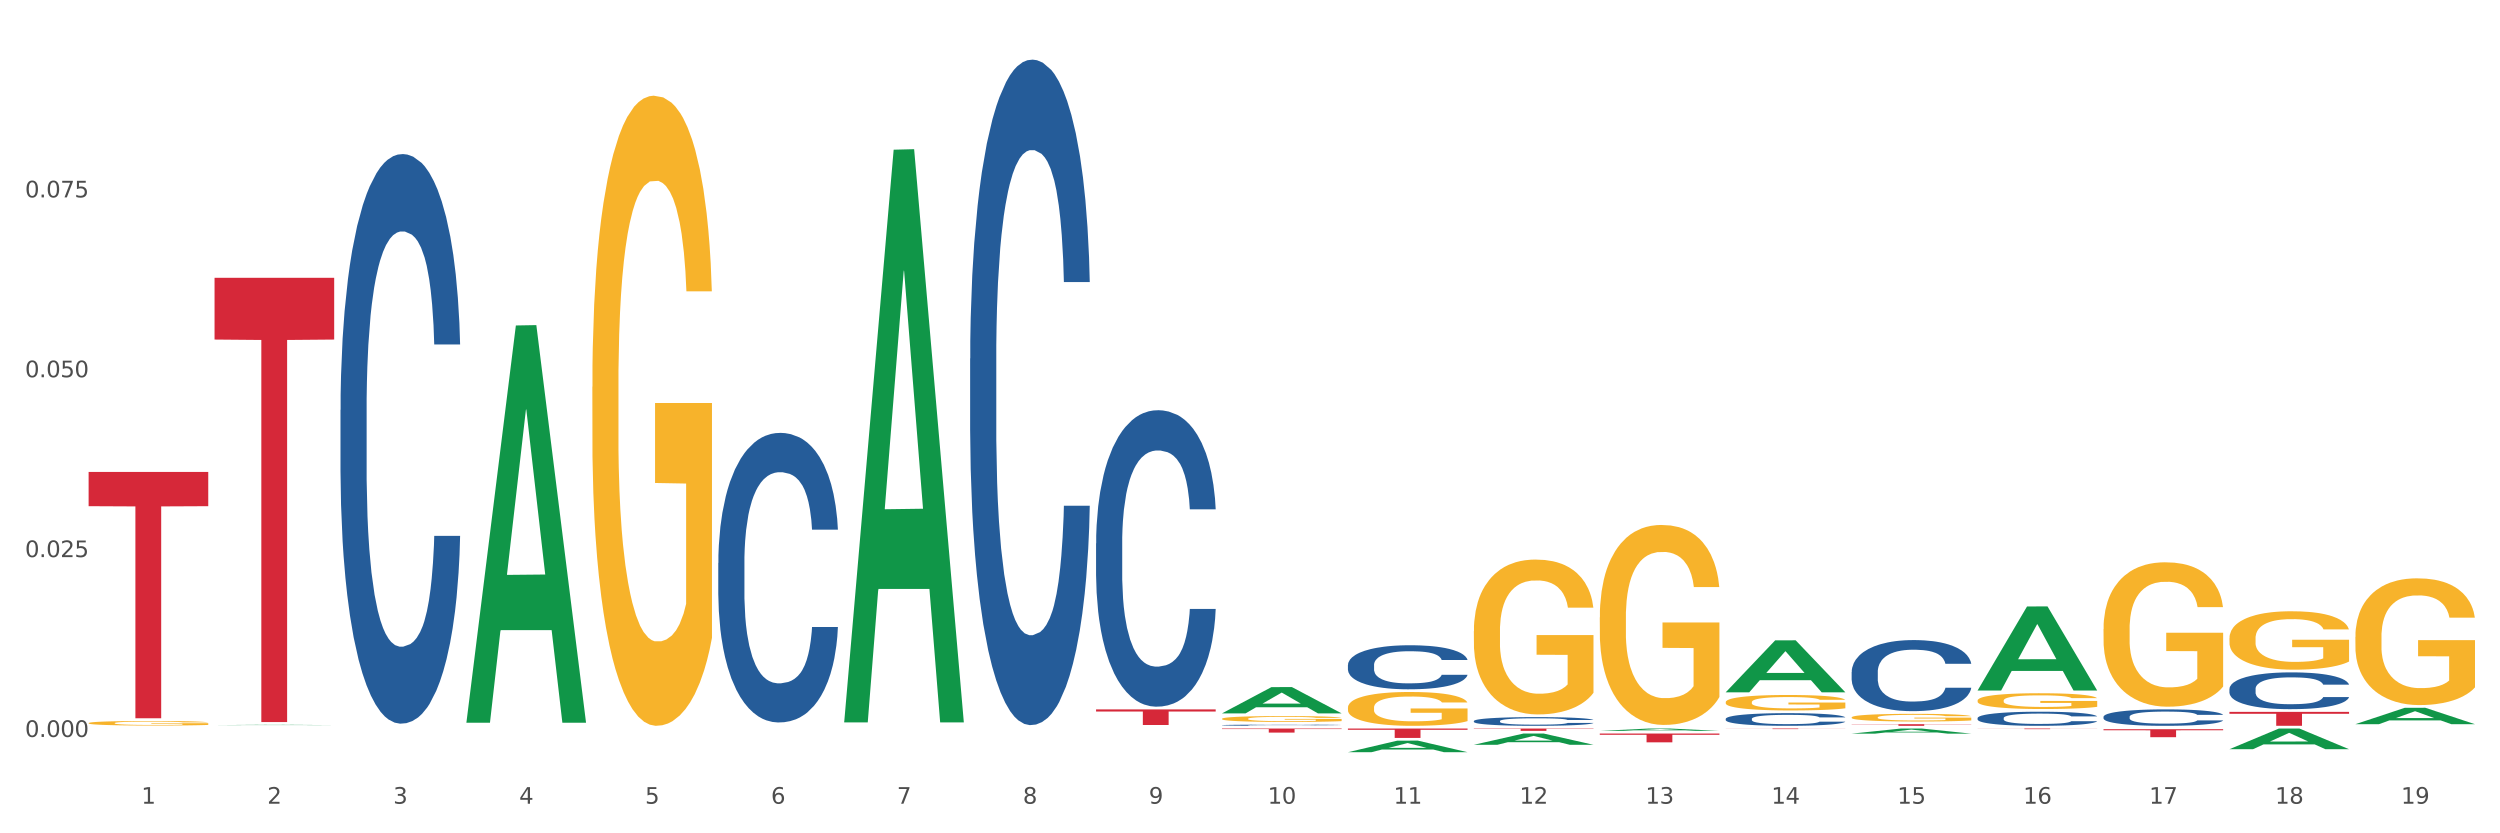 <?xml version="1.0" encoding="utf-8" standalone="no"?>
<!DOCTYPE svg PUBLIC "-//W3C//DTD SVG 1.1//EN"
  "http://www.w3.org/Graphics/SVG/1.1/DTD/svg11.dtd">
<svg xmlns:xlink="http://www.w3.org/1999/xlink" width="1080pt" height="360pt" viewBox="0 0 1080 360" xmlns="http://www.w3.org/2000/svg" version="1.1">
 <rect x="0" y="0" width="1080" height="360" fill="#333333" stroke="none"/>
 <defs>
  <style type="text/css">*{stroke-linejoin: round; stroke-linecap: butt}</style>
 </defs>
 <g id="figure_1">
  <g id="patch_1">
   <path d="M 0 360 
L 1080 360 
L 1080 0 
L 0 0 
z
" style="fill: #ffffff; stroke: #ffffff; stroke-linejoin: miter"/>
  </g>
  <g id="axes_1">
   <g id="matplotlib.axis_1">
    <g id="xtick_1">
     <g id="text_1">
      <!-- 1 -->
      <g style="fill: #4d4d4d" transform="translate(61.07 347.204) scale(0.096 -0.096)">
       <defs>
        <path id="DejaVuSans-31" d="M 794 531 
L 1825 531 
L 1825 4091 
L 703 3866 
L 703 4441 
L 1819 4666 
L 2450 4666 
L 2450 531 
L 3481 531 
L 3481 0 
L 794 0 
L 794 531 
z
" transform="scale(0.016)"/>
       </defs>
       <use xlink:href="#DejaVuSans-31"/>
      </g>
     </g>
    </g>
    <g id="xtick_2">
     <g id="text_2">
      <!-- 2 -->
      <g style="fill: #4d4d4d" transform="translate(115.472 347.204) scale(0.096 -0.096)">
       <defs>
        <path id="DejaVuSans-32" d="M 1228 531 
L 3431 531 
L 3431 0 
L 469 0 
L 469 531 
Q 828 903 1448 1529 
Q 2069 2156 2228 2338 
Q 2531 2678 2651 2914 
Q 2772 3150 2772 3378 
Q 2772 3750 2511 3984 
Q 2250 4219 1831 4219 
Q 1534 4219 1204 4116 
Q 875 4013 500 3803 
L 500 4441 
Q 881 4594 1212 4672 
Q 1544 4750 1819 4750 
Q 2544 4750 2975 4387 
Q 3406 4025 3406 3419 
Q 3406 3131 3298 2873 
Q 3191 2616 2906 2266 
Q 2828 2175 2409 1742 
Q 1991 1309 1228 531 
z
" transform="scale(0.016)"/>
       </defs>
       <use xlink:href="#DejaVuSans-32"/>
      </g>
     </g>
    </g>
    <g id="xtick_3">
     <g id="text_3">
      <!-- 3 -->
      <g style="fill: #4d4d4d" transform="translate(169.874 347.204) scale(0.096 -0.096)">
       <defs>
        <path id="DejaVuSans-33" d="M 2597 2516 
Q 3050 2419 3304 2112 
Q 3559 1806 3559 1356 
Q 3559 666 3084 287 
Q 2609 -91 1734 -91 
Q 1441 -91 1130 -33 
Q 819 25 488 141 
L 488 750 
Q 750 597 1062 519 
Q 1375 441 1716 441 
Q 2309 441 2620 675 
Q 2931 909 2931 1356 
Q 2931 1769 2642 2001 
Q 2353 2234 1838 2234 
L 1294 2234 
L 1294 2753 
L 1863 2753 
Q 2328 2753 2575 2939 
Q 2822 3125 2822 3475 
Q 2822 3834 2567 4026 
Q 2313 4219 1838 4219 
Q 1578 4219 1281 4162 
Q 984 4106 628 3988 
L 628 4550 
Q 988 4650 1302 4700 
Q 1616 4750 1894 4750 
Q 2613 4750 3031 4423 
Q 3450 4097 3450 3541 
Q 3450 3153 3228 2886 
Q 3006 2619 2597 2516 
z
" transform="scale(0.016)"/>
       </defs>
       <use xlink:href="#DejaVuSans-33"/>
      </g>
     </g>
    </g>
    <g id="xtick_4">
     <g id="text_4">
      <!-- 4 -->
      <g style="fill: #4d4d4d" transform="translate(224.276 347.204) scale(0.096 -0.096)">
       <defs>
        <path id="DejaVuSans-34" d="M 2419 4116 
L 825 1625 
L 2419 1625 
L 2419 4116 
z
M 2253 4666 
L 3047 4666 
L 3047 1625 
L 3713 1625 
L 3713 1100 
L 3047 1100 
L 3047 0 
L 2419 0 
L 2419 1100 
L 313 1100 
L 313 1709 
L 2253 4666 
z
" transform="scale(0.016)"/>
       </defs>
       <use xlink:href="#DejaVuSans-34"/>
      </g>
     </g>
    </g>
    <g id="xtick_5">
     <g id="text_5">
      <!-- 5 -->
      <g style="fill: #4d4d4d" transform="translate(278.678 347.204) scale(0.096 -0.096)">
       <defs>
        <path id="DejaVuSans-35" d="M 691 4666 
L 3169 4666 
L 3169 4134 
L 1269 4134 
L 1269 2991 
Q 1406 3038 1543 3061 
Q 1681 3084 1819 3084 
Q 2600 3084 3056 2656 
Q 3513 2228 3513 1497 
Q 3513 744 3044 326 
Q 2575 -91 1722 -91 
Q 1428 -91 1123 -41 
Q 819 9 494 109 
L 494 744 
Q 775 591 1075 516 
Q 1375 441 1709 441 
Q 2250 441 2565 725 
Q 2881 1009 2881 1497 
Q 2881 1984 2565 2268 
Q 2250 2553 1709 2553 
Q 1456 2553 1204 2497 
Q 953 2441 691 2322 
L 691 4666 
z
" transform="scale(0.016)"/>
       </defs>
       <use xlink:href="#DejaVuSans-35"/>
      </g>
     </g>
    </g>
    <g id="xtick_6">
     <g id="text_6">
      <!-- 6 -->
      <g style="fill: #4d4d4d" transform="translate(333.08 347.204) scale(0.096 -0.096)">
       <defs>
        <path id="DejaVuSans-36" d="M 2113 2584 
Q 1688 2584 1439 2293 
Q 1191 2003 1191 1497 
Q 1191 994 1439 701 
Q 1688 409 2113 409 
Q 2538 409 2786 701 
Q 3034 994 3034 1497 
Q 3034 2003 2786 2293 
Q 2538 2584 2113 2584 
z
M 3366 4563 
L 3366 3988 
Q 3128 4100 2886 4159 
Q 2644 4219 2406 4219 
Q 1781 4219 1451 3797 
Q 1122 3375 1075 2522 
Q 1259 2794 1537 2939 
Q 1816 3084 2150 3084 
Q 2853 3084 3261 2657 
Q 3669 2231 3669 1497 
Q 3669 778 3244 343 
Q 2819 -91 2113 -91 
Q 1303 -91 875 529 
Q 447 1150 447 2328 
Q 447 3434 972 4092 
Q 1497 4750 2381 4750 
Q 2619 4750 2861 4703 
Q 3103 4656 3366 4563 
z
" transform="scale(0.016)"/>
       </defs>
       <use xlink:href="#DejaVuSans-36"/>
      </g>
     </g>
    </g>
    <g id="xtick_7">
     <g id="text_7">
      <!-- 7 -->
      <g style="fill: #4d4d4d" transform="translate(387.482 347.204) scale(0.096 -0.096)">
       <defs>
        <path id="DejaVuSans-37" d="M 525 4666 
L 3525 4666 
L 3525 4397 
L 1831 0 
L 1172 0 
L 2766 4134 
L 525 4134 
L 525 4666 
z
" transform="scale(0.016)"/>
       </defs>
       <use xlink:href="#DejaVuSans-37"/>
      </g>
     </g>
    </g>
    <g id="xtick_8">
     <g id="text_8">
      <!-- 8 -->
      <g style="fill: #4d4d4d" transform="translate(441.884 347.204) scale(0.096 -0.096)">
       <defs>
        <path id="DejaVuSans-38" d="M 2034 2216 
Q 1584 2216 1326 1975 
Q 1069 1734 1069 1313 
Q 1069 891 1326 650 
Q 1584 409 2034 409 
Q 2484 409 2743 651 
Q 3003 894 3003 1313 
Q 3003 1734 2745 1975 
Q 2488 2216 2034 2216 
z
M 1403 2484 
Q 997 2584 770 2862 
Q 544 3141 544 3541 
Q 544 4100 942 4425 
Q 1341 4750 2034 4750 
Q 2731 4750 3128 4425 
Q 3525 4100 3525 3541 
Q 3525 3141 3298 2862 
Q 3072 2584 2669 2484 
Q 3125 2378 3379 2068 
Q 3634 1759 3634 1313 
Q 3634 634 3220 271 
Q 2806 -91 2034 -91 
Q 1263 -91 848 271 
Q 434 634 434 1313 
Q 434 1759 690 2068 
Q 947 2378 1403 2484 
z
M 1172 3481 
Q 1172 3119 1398 2916 
Q 1625 2713 2034 2713 
Q 2441 2713 2670 2916 
Q 2900 3119 2900 3481 
Q 2900 3844 2670 4047 
Q 2441 4250 2034 4250 
Q 1625 4250 1398 4047 
Q 1172 3844 1172 3481 
z
" transform="scale(0.016)"/>
       </defs>
       <use xlink:href="#DejaVuSans-38"/>
      </g>
     </g>
    </g>
    <g id="xtick_9">
     <g id="text_9">
      <!-- 9 -->
      <g style="fill: #4d4d4d" transform="translate(496.286 347.204) scale(0.096 -0.096)">
       <defs>
        <path id="DejaVuSans-39" d="M 703 97 
L 703 672 
Q 941 559 1184 500 
Q 1428 441 1663 441 
Q 2288 441 2617 861 
Q 2947 1281 2994 2138 
Q 2813 1869 2534 1725 
Q 2256 1581 1919 1581 
Q 1219 1581 811 2004 
Q 403 2428 403 3163 
Q 403 3881 828 4315 
Q 1253 4750 1959 4750 
Q 2769 4750 3195 4129 
Q 3622 3509 3622 2328 
Q 3622 1225 3098 567 
Q 2575 -91 1691 -91 
Q 1453 -91 1209 -44 
Q 966 3 703 97 
z
M 1959 2075 
Q 2384 2075 2632 2365 
Q 2881 2656 2881 3163 
Q 2881 3666 2632 3958 
Q 2384 4250 1959 4250 
Q 1534 4250 1286 3958 
Q 1038 3666 1038 3163 
Q 1038 2656 1286 2365 
Q 1534 2075 1959 2075 
z
" transform="scale(0.016)"/>
       </defs>
       <use xlink:href="#DejaVuSans-39"/>
      </g>
     </g>
    </g>
    <g id="xtick_10">
     <g id="text_10">
      <!-- 10 -->
      <g style="fill: #4d4d4d" transform="translate(547.634 347.204) scale(0.096 -0.096)">
       <defs>
        <path id="DejaVuSans-30" d="M 2034 4250 
Q 1547 4250 1301 3770 
Q 1056 3291 1056 2328 
Q 1056 1369 1301 889 
Q 1547 409 2034 409 
Q 2525 409 2770 889 
Q 3016 1369 3016 2328 
Q 3016 3291 2770 3770 
Q 2525 4250 2034 4250 
z
M 2034 4750 
Q 2819 4750 3233 4129 
Q 3647 3509 3647 2328 
Q 3647 1150 3233 529 
Q 2819 -91 2034 -91 
Q 1250 -91 836 529 
Q 422 1150 422 2328 
Q 422 3509 836 4129 
Q 1250 4750 2034 4750 
z
" transform="scale(0.016)"/>
       </defs>
       <use xlink:href="#DejaVuSans-31"/>
       <use xlink:href="#DejaVuSans-30" transform="translate(63.623 0)"/>
      </g>
     </g>
    </g>
    <g id="xtick_11">
     <g id="text_11">
      <!-- 11 -->
      <g style="fill: #4d4d4d" transform="translate(602.035 347.204) scale(0.096 -0.096)">
       <use xlink:href="#DejaVuSans-31"/>
       <use xlink:href="#DejaVuSans-31" transform="translate(63.623 0)"/>
      </g>
     </g>
    </g>
    <g id="xtick_12">
     <g id="text_12">
      <!-- 12 -->
      <g style="fill: #4d4d4d" transform="translate(656.437 347.204) scale(0.096 -0.096)">
       <use xlink:href="#DejaVuSans-31"/>
       <use xlink:href="#DejaVuSans-32" transform="translate(63.623 0)"/>
      </g>
     </g>
    </g>
    <g id="xtick_13">
     <g id="text_13">
      <!-- 13 -->
      <g style="fill: #4d4d4d" transform="translate(710.839 347.204) scale(0.096 -0.096)">
       <use xlink:href="#DejaVuSans-31"/>
       <use xlink:href="#DejaVuSans-33" transform="translate(63.623 0)"/>
      </g>
     </g>
    </g>
    <g id="xtick_14">
     <g id="text_14">
      <!-- 14 -->
      <g style="fill: #4d4d4d" transform="translate(765.241 347.204) scale(0.096 -0.096)">
       <use xlink:href="#DejaVuSans-31"/>
       <use xlink:href="#DejaVuSans-34" transform="translate(63.623 0)"/>
      </g>
     </g>
    </g>
    <g id="xtick_15">
     <g id="text_15">
      <!-- 15 -->
      <g style="fill: #4d4d4d" transform="translate(819.643 347.204) scale(0.096 -0.096)">
       <use xlink:href="#DejaVuSans-31"/>
       <use xlink:href="#DejaVuSans-35" transform="translate(63.623 0)"/>
      </g>
     </g>
    </g>
    <g id="xtick_16">
     <g id="text_16">
      <!-- 16 -->
      <g style="fill: #4d4d4d" transform="translate(874.045 347.204) scale(0.096 -0.096)">
       <use xlink:href="#DejaVuSans-31"/>
       <use xlink:href="#DejaVuSans-36" transform="translate(63.623 0)"/>
      </g>
     </g>
    </g>
    <g id="xtick_17">
     <g id="text_17">
      <!-- 17 -->
      <g style="fill: #4d4d4d" transform="translate(928.447 347.204) scale(0.096 -0.096)">
       <use xlink:href="#DejaVuSans-31"/>
       <use xlink:href="#DejaVuSans-37" transform="translate(63.623 0)"/>
      </g>
     </g>
    </g>
    <g id="xtick_18">
     <g id="text_18">
      <!-- 18 -->
      <g style="fill: #4d4d4d" transform="translate(982.849 347.204) scale(0.096 -0.096)">
       <use xlink:href="#DejaVuSans-31"/>
       <use xlink:href="#DejaVuSans-38" transform="translate(63.623 0)"/>
      </g>
     </g>
    </g>
    <g id="xtick_19">
     <g id="text_19">
      <!-- 19 -->
      <g style="fill: #4d4d4d" transform="translate(1037.251 347.204) scale(0.096 -0.096)">
       <use xlink:href="#DejaVuSans-31"/>
       <use xlink:href="#DejaVuSans-39" transform="translate(63.623 0)"/>
      </g>
     </g>
    </g>
    <g id="xtick_20"/>
    <g id="xtick_21"/>
    <g id="xtick_22"/>
    <g id="xtick_23"/>
    <g id="xtick_24"/>
    <g id="xtick_25"/>
    <g id="xtick_26"/>
    <g id="xtick_27"/>
    <g id="xtick_28"/>
    <g id="xtick_29"/>
    <g id="xtick_30"/>
    <g id="xtick_31"/>
    <g id="xtick_32"/>
    <g id="xtick_33"/>
    <g id="xtick_34"/>
    <g id="xtick_35"/>
    <g id="xtick_36"/>
    <g id="xtick_37"/>
   </g>
   <g id="matplotlib.axis_2">
    <g id="ytick_1">
     <g id="text_20">
      <!-- 0.000 -->
      <g style="fill: #4d4d4d" transform="translate(10.8 318.362) scale(0.096 -0.096)">
       <defs>
        <path id="DejaVuSans-2e" d="M 684 794 
L 1344 794 
L 1344 0 
L 684 0 
L 684 794 
z
" transform="scale(0.016)"/>
       </defs>
       <use xlink:href="#DejaVuSans-30"/>
       <use xlink:href="#DejaVuSans-2e" transform="translate(63.623 0)"/>
       <use xlink:href="#DejaVuSans-30" transform="translate(95.41 0)"/>
       <use xlink:href="#DejaVuSans-30" transform="translate(159.033 0)"/>
       <use xlink:href="#DejaVuSans-30" transform="translate(222.656 0)"/>
      </g>
     </g>
    </g>
    <g id="ytick_2">
     <g id="text_21">
      <!-- 0.025 -->
      <g style="fill: #4d4d4d" transform="translate(10.8 240.668) scale(0.096 -0.096)">
       <use xlink:href="#DejaVuSans-30"/>
       <use xlink:href="#DejaVuSans-2e" transform="translate(63.623 0)"/>
       <use xlink:href="#DejaVuSans-30" transform="translate(95.41 0)"/>
       <use xlink:href="#DejaVuSans-32" transform="translate(159.033 0)"/>
       <use xlink:href="#DejaVuSans-35" transform="translate(222.656 0)"/>
      </g>
     </g>
    </g>
    <g id="ytick_3">
     <g id="text_22">
      <!-- 0.050 -->
      <g style="fill: #4d4d4d" transform="translate(10.8 162.973) scale(0.096 -0.096)">
       <use xlink:href="#DejaVuSans-30"/>
       <use xlink:href="#DejaVuSans-2e" transform="translate(63.623 0)"/>
       <use xlink:href="#DejaVuSans-30" transform="translate(95.41 0)"/>
       <use xlink:href="#DejaVuSans-35" transform="translate(159.033 0)"/>
       <use xlink:href="#DejaVuSans-30" transform="translate(222.656 0)"/>
      </g>
     </g>
    </g>
    <g id="ytick_4">
     <g id="text_23">
      <!-- 0.075 -->
      <g style="fill: #4d4d4d" transform="translate(10.8 85.279) scale(0.096 -0.096)">
       <use xlink:href="#DejaVuSans-30"/>
       <use xlink:href="#DejaVuSans-2e" transform="translate(63.623 0)"/>
       <use xlink:href="#DejaVuSans-30" transform="translate(95.41 0)"/>
       <use xlink:href="#DejaVuSans-37" transform="translate(159.033 0)"/>
       <use xlink:href="#DejaVuSans-35" transform="translate(222.656 0)"/>
      </g>
     </g>
    </g>
    <g id="ytick_5"/>
    <g id="ytick_6"/>
    <g id="ytick_7"/>
    <g id="ytick_8"/>
   </g>
   <g id="PolyCollection_1">
    <path d="M 92.685 313.254 
L 92.738 313.254 
L 114.05 313.099 
L 122.895 313.098 
L 144.367 313.254 
L 134.137 313.254 
L 129.502 313.218 
L 107.497 313.218 
L 107.337 313.218 
L 102.861 313.254 
L 92.685 313.254 
L 92.685 313.254 
L 110.267 313.196 
L 126.731 313.196 
L 118.579 313.132 
L 118.473 313.131 
L 118.366 313.132 
L 110.214 313.196 
L 110.267 313.196 
L 92.685 313.254 
z
" clip-path="url(#pc03dcb01ab)" style="fill: #109648"/>
    <path d="M 636.704 314.715 
L 688.386 314.715 
L 688.386 314.857 
L 668.057 314.858 
L 668.057 315.741 
L 656.912 315.741 
L 656.912 314.858 
L 636.704 314.857 
L 636.704 314.716 
L 636.704 314.715 
z
" clip-path="url(#pc03dcb01ab)" style="fill: #d62839"/>
    <path d="M 691.106 316.897 
L 742.788 316.897 
L 742.788 317.422 
L 722.458 317.425 
L 722.458 320.674 
L 711.314 320.674 
L 711.314 317.425 
L 691.106 317.422 
L 691.106 316.9 
L 691.106 316.897 
z
" clip-path="url(#pc03dcb01ab)" style="fill: #d62839"/>
    <path d="M 745.508 314.715 
L 797.19 314.715 
L 797.19 314.751 
L 776.86 314.751 
L 776.86 314.975 
L 765.716 314.975 
L 765.716 314.751 
L 745.508 314.751 
L 745.508 314.715 
L 745.508 314.715 
z
" clip-path="url(#pc03dcb01ab)" style="fill: #d62839"/>
    <path d="M 799.91 312.849 
L 851.592 312.849 
L 851.592 312.948 
L 831.262 312.948 
L 831.262 313.559 
L 820.118 313.559 
L 820.118 312.948 
L 799.91 312.948 
L 799.91 312.85 
L 799.91 312.849 
z
" clip-path="url(#pc03dcb01ab)" style="fill: #d62839"/>
    <path d="M 854.312 314.715 
L 905.994 314.715 
L 905.994 314.754 
L 885.664 314.754 
L 885.664 314.997 
L 874.52 314.997 
L 874.52 314.754 
L 854.312 314.754 
L 854.312 314.715 
L 854.312 314.715 
z
" clip-path="url(#pc03dcb01ab)" style="fill: #d62839"/>
    <path d="M 963.116 307.522 
L 1014.798 307.522 
L 1014.798 308.361 
L 994.468 308.367 
L 994.468 313.559 
L 983.324 313.559 
L 983.324 308.367 
L 963.116 308.361 
L 963.116 307.528 
L 963.116 307.522 
z
" clip-path="url(#pc03dcb01ab)" style="fill: #d62839"/>
    <path d="M 582.303 314.715 
L 633.984 314.715 
L 633.984 315.282 
L 613.655 315.286 
L 613.655 318.797 
L 602.51 318.797 
L 602.51 315.286 
L 582.303 315.282 
L 582.303 314.719 
L 582.303 314.715 
z
" clip-path="url(#pc03dcb01ab)" style="fill: #d62839"/>
    <path d="M 963.116 275.73 
L 963.177 275.707 
L 963.177 274.877 
L 963.299 274.162 
L 963.909 272.433 
L 964.825 271.004 
L 965.496 270.243 
L 966.167 269.62 
L 966.96 268.998 
L 967.937 268.352 
L 969.706 267.407 
L 970.804 266.923 
L 972.147 266.416 
L 974.587 265.678 
L 976.357 265.263 
L 978.188 264.917 
L 981.177 264.502 
L 983.13 264.318 
L 985.205 264.18 
L 987.706 264.087 
L 989.598 264.064 
L 993.747 264.134 
L 997.286 264.341 
L 998.995 264.502 
L 1001.191 264.779 
L 1002.35 264.963 
L 1004.242 265.332 
L 1006.195 265.816 
L 1007.537 266.231 
L 1009.551 267.015 
L 1011.076 267.799 
L 1012.479 268.767 
L 1013.212 269.436 
L 1013.761 270.058 
L 1014.249 270.773 
L 1014.737 271.903 
L 1003.754 271.903 
L 1003.327 271.096 
L 1002.656 270.335 
L 1001.679 269.597 
L 1000.825 269.136 
L 999.361 268.56 
L 998.018 268.191 
L 996.615 267.914 
L 994.906 267.684 
L 993.564 267.569 
L 991.672 267.476 
L 987.95 267.499 
L 985.449 267.684 
L 983.74 267.914 
L 982.642 268.122 
L 981.666 268.352 
L 980.567 268.675 
L 979.286 269.159 
L 978.371 269.597 
L 977.455 270.151 
L 976.723 270.704 
L 976.052 271.349 
L 975.503 272.041 
L 975.076 272.756 
L 974.71 273.632 
L 974.404 275.084 
L 974.404 278.242 
L 974.526 278.957 
L 974.832 279.902 
L 975.198 280.617 
L 975.808 281.47 
L 976.357 282.046 
L 977.394 282.876 
L 978.554 283.568 
L 979.469 284.006 
L 980.384 284.375 
L 981.971 284.882 
L 983.74 285.297 
L 985.266 285.551 
L 987.34 285.781 
L 988.744 285.873 
L 989.964 285.919 
L 992.954 285.919 
L 995.089 285.85 
L 997.469 285.689 
L 999.3 285.481 
L 1000.825 285.228 
L 1002.534 284.813 
L 1003.632 284.421 
L 1003.632 279.603 
L 990.208 279.58 
L 990.208 276.375 
L 1014.798 276.375 
L 1014.798 285.781 
L 1013.761 286.265 
L 1012.601 286.703 
L 1011.381 287.095 
L 1009.551 287.579 
L 1007.354 288.04 
L 1005.401 288.363 
L 1003.327 288.64 
L 1000.886 288.893 
L 997.713 289.124 
L 995.761 289.216 
L 993.32 289.285 
L 990.452 289.308 
L 987.95 289.262 
L 985.51 289.147 
L 982.947 288.939 
L 980.445 288.64 
L 978.554 288.34 
L 976.662 287.971 
L 974.649 287.487 
L 973.062 287.026 
L 971.842 286.611 
L 970.499 286.081 
L 969.035 285.389 
L 967.937 284.767 
L 966.96 284.121 
L 965.923 283.291 
L 965.191 282.577 
L 964.459 281.678 
L 964.031 281.009 
L 963.543 279.972 
L 963.177 278.519 
L 963.116 275.73 
z
" clip-path="url(#pc03dcb01ab)" style="fill: #f7b32b"/>
    <path d="M 854.312 302.63 
L 854.373 302.624 
L 854.373 302.399 
L 854.495 302.206 
L 855.106 301.739 
L 856.021 301.352 
L 856.692 301.147 
L 857.363 300.978 
L 858.156 300.81 
L 859.133 300.635 
L 860.902 300.38 
L 862 300.249 
L 863.343 300.112 
L 865.784 299.912 
L 867.553 299.8 
L 869.384 299.707 
L 872.373 299.595 
L 874.326 299.545 
L 876.401 299.507 
L 878.902 299.482 
L 880.794 299.476 
L 884.943 299.495 
L 888.482 299.551 
L 890.191 299.595 
L 892.387 299.669 
L 893.547 299.719 
L 895.438 299.819 
L 897.391 299.95 
L 898.733 300.062 
L 900.747 300.274 
L 902.272 300.486 
L 903.675 300.748 
L 904.408 300.928 
L 904.957 301.097 
L 905.445 301.29 
L 905.933 301.595 
L 894.95 301.595 
L 894.523 301.377 
L 893.852 301.171 
L 892.875 300.972 
L 892.021 300.847 
L 890.557 300.692 
L 889.214 300.592 
L 887.811 300.517 
L 886.102 300.455 
L 884.76 300.424 
L 882.868 300.399 
L 879.146 300.405 
L 876.645 300.455 
L 874.936 300.517 
L 873.838 300.573 
L 872.862 300.635 
L 871.763 300.723 
L 870.482 300.854 
L 869.567 300.972 
L 868.651 301.122 
L 867.919 301.271 
L 867.248 301.446 
L 866.699 301.633 
L 866.272 301.826 
L 865.906 302.063 
L 865.601 302.455 
L 865.601 303.309 
L 865.723 303.502 
L 866.028 303.758 
L 866.394 303.951 
L 867.004 304.182 
L 867.553 304.338 
L 868.59 304.562 
L 869.75 304.749 
L 870.665 304.867 
L 871.58 304.967 
L 873.167 305.104 
L 874.936 305.216 
L 876.462 305.285 
L 878.536 305.347 
L 879.94 305.372 
L 881.16 305.385 
L 884.15 305.385 
L 886.285 305.366 
L 888.665 305.322 
L 890.496 305.266 
L 892.021 305.198 
L 893.73 305.085 
L 894.828 304.979 
L 894.828 303.677 
L 881.404 303.671 
L 881.404 302.804 
L 905.994 302.804 
L 905.994 305.347 
L 904.957 305.478 
L 903.798 305.597 
L 902.577 305.702 
L 900.747 305.833 
L 898.55 305.958 
L 896.597 306.045 
L 894.523 306.12 
L 892.082 306.189 
L 888.909 306.251 
L 886.957 306.276 
L 884.516 306.295 
L 881.648 306.301 
L 879.146 306.288 
L 876.706 306.257 
L 874.143 306.201 
L 871.641 306.12 
L 869.75 306.039 
L 867.858 305.939 
L 865.845 305.808 
L 864.258 305.684 
L 863.038 305.572 
L 861.695 305.428 
L 860.231 305.241 
L 859.133 305.073 
L 858.156 304.898 
L 857.119 304.674 
L 856.387 304.481 
L 855.655 304.238 
L 855.228 304.057 
L 854.739 303.777 
L 854.373 303.384 
L 854.312 302.63 
z
" clip-path="url(#pc03dcb01ab)" style="fill: #f7b32b"/>
    <path d="M 799.91 309.909 
L 799.971 309.906 
L 799.971 309.797 
L 800.093 309.703 
L 800.704 309.476 
L 801.619 309.288 
L 802.29 309.188 
L 802.961 309.106 
L 803.754 309.024 
L 804.731 308.939 
L 806.5 308.815 
L 807.599 308.752 
L 808.941 308.685 
L 811.382 308.588 
L 813.151 308.534 
L 814.982 308.488 
L 817.972 308.434 
L 819.924 308.409 
L 821.999 308.391 
L 824.5 308.379 
L 826.392 308.376 
L 830.541 308.385 
L 834.08 308.412 
L 835.789 308.434 
L 837.985 308.47 
L 839.145 308.494 
L 841.036 308.543 
L 842.989 308.606 
L 844.331 308.661 
L 846.345 308.764 
L 847.87 308.867 
L 849.274 308.994 
L 850.006 309.082 
L 850.555 309.164 
L 851.043 309.258 
L 851.531 309.406 
L 840.548 309.406 
L 840.121 309.3 
L 839.45 309.2 
L 838.473 309.103 
L 837.619 309.042 
L 836.155 308.967 
L 834.812 308.918 
L 833.409 308.882 
L 831.7 308.852 
L 830.358 308.836 
L 828.467 308.824 
L 824.744 308.827 
L 822.243 308.852 
L 820.534 308.882 
L 819.436 308.909 
L 818.46 308.939 
L 817.361 308.982 
L 816.08 309.045 
L 815.165 309.103 
L 814.249 309.176 
L 813.517 309.248 
L 812.846 309.333 
L 812.297 309.424 
L 811.87 309.518 
L 811.504 309.633 
L 811.199 309.824 
L 811.199 310.239 
L 811.321 310.333 
L 811.626 310.457 
L 811.992 310.551 
L 812.602 310.663 
L 813.151 310.739 
L 814.188 310.848 
L 815.348 310.939 
L 816.263 310.996 
L 817.178 311.045 
L 818.765 311.112 
L 820.534 311.166 
L 822.06 311.199 
L 824.134 311.23 
L 825.538 311.242 
L 826.758 311.248 
L 829.748 311.248 
L 831.884 311.239 
L 834.263 311.218 
L 836.094 311.19 
L 837.619 311.157 
L 839.328 311.102 
L 840.426 311.051 
L 840.426 310.418 
L 827.002 310.415 
L 827.002 309.994 
L 851.592 309.994 
L 851.592 311.23 
L 850.555 311.293 
L 849.396 311.351 
L 848.175 311.402 
L 846.345 311.466 
L 844.148 311.527 
L 842.195 311.569 
L 840.121 311.605 
L 837.68 311.639 
L 834.507 311.669 
L 832.555 311.681 
L 830.114 311.69 
L 827.246 311.693 
L 824.744 311.687 
L 822.304 311.672 
L 819.741 311.645 
L 817.239 311.605 
L 815.348 311.566 
L 813.456 311.518 
L 811.443 311.454 
L 809.856 311.393 
L 808.636 311.339 
L 807.293 311.269 
L 805.829 311.178 
L 804.731 311.096 
L 803.754 311.012 
L 802.717 310.903 
L 801.985 310.809 
L 801.253 310.69 
L 800.826 310.603 
L 800.337 310.466 
L 799.971 310.275 
L 799.91 309.909 
z
" clip-path="url(#pc03dcb01ab)" style="fill: #f7b32b"/>
    <path d="M 745.508 303.323 
L 745.569 303.317 
L 745.569 303.097 
L 745.691 302.908 
L 746.302 302.449 
L 747.217 302.071 
L 747.888 301.869 
L 748.559 301.704 
L 749.352 301.539 
L 750.329 301.368 
L 752.098 301.117 
L 753.197 300.989 
L 754.539 300.855 
L 756.98 300.659 
L 758.749 300.549 
L 760.58 300.458 
L 763.57 300.348 
L 765.522 300.299 
L 767.597 300.262 
L 770.098 300.238 
L 771.99 300.232 
L 776.139 300.25 
L 779.678 300.305 
L 781.387 300.348 
L 783.583 300.421 
L 784.743 300.47 
L 786.634 300.568 
L 788.587 300.696 
L 789.929 300.806 
L 791.943 301.014 
L 793.468 301.221 
L 794.872 301.478 
L 795.604 301.655 
L 796.153 301.82 
L 796.641 302.009 
L 797.129 302.309 
L 786.146 302.309 
L 785.719 302.095 
L 785.048 301.893 
L 784.071 301.698 
L 783.217 301.576 
L 781.753 301.423 
L 780.41 301.325 
L 779.007 301.252 
L 777.299 301.191 
L 775.956 301.16 
L 774.065 301.136 
L 770.343 301.142 
L 767.841 301.191 
L 766.132 301.252 
L 765.034 301.307 
L 764.058 301.368 
L 762.959 301.453 
L 761.678 301.582 
L 760.763 301.698 
L 759.848 301.845 
L 759.115 301.991 
L 758.444 302.162 
L 757.895 302.345 
L 757.468 302.535 
L 757.102 302.767 
L 756.797 303.152 
L 756.797 303.989 
L 756.919 304.178 
L 757.224 304.429 
L 757.59 304.618 
L 758.2 304.844 
L 758.749 304.997 
L 759.786 305.217 
L 760.946 305.4 
L 761.861 305.516 
L 762.776 305.614 
L 764.363 305.749 
L 766.132 305.859 
L 767.658 305.926 
L 769.732 305.987 
L 771.136 306.011 
L 772.356 306.023 
L 775.346 306.023 
L 777.482 306.005 
L 779.861 305.962 
L 781.692 305.907 
L 783.217 305.84 
L 784.926 305.73 
L 786.024 305.626 
L 786.024 304.349 
L 772.6 304.343 
L 772.6 303.494 
L 797.19 303.494 
L 797.19 305.987 
L 796.153 306.115 
L 794.994 306.231 
L 793.773 306.335 
L 791.943 306.463 
L 789.746 306.586 
L 787.794 306.671 
L 785.719 306.744 
L 783.278 306.812 
L 780.105 306.873 
L 778.153 306.897 
L 775.712 306.915 
L 772.844 306.922 
L 770.343 306.909 
L 767.902 306.879 
L 765.339 306.824 
L 762.837 306.744 
L 760.946 306.665 
L 759.054 306.567 
L 757.041 306.439 
L 755.454 306.317 
L 754.234 306.207 
L 752.892 306.066 
L 751.427 305.883 
L 750.329 305.718 
L 749.352 305.547 
L 748.315 305.327 
L 747.583 305.138 
L 746.851 304.899 
L 746.424 304.722 
L 745.936 304.447 
L 745.569 304.062 
L 745.508 303.323 
z
" clip-path="url(#pc03dcb01ab)" style="fill: #f7b32b"/>
    <path d="M 691.106 266.703 
L 691.167 266.624 
L 691.167 263.784 
L 691.289 261.338 
L 691.9 255.42 
L 692.815 250.528 
L 693.486 247.925 
L 694.157 245.794 
L 694.951 243.664 
L 695.927 241.455 
L 697.696 238.22 
L 698.795 236.563 
L 700.137 234.827 
L 702.578 232.302 
L 704.347 230.882 
L 706.178 229.699 
L 709.168 228.279 
L 711.12 227.647 
L 713.195 227.174 
L 715.696 226.858 
L 717.588 226.779 
L 721.737 227.016 
L 725.276 227.726 
L 726.985 228.279 
L 729.181 229.225 
L 730.341 229.857 
L 732.232 231.119 
L 734.185 232.776 
L 735.527 234.196 
L 737.541 236.879 
L 739.066 239.561 
L 740.47 242.875 
L 741.202 245.163 
L 741.751 247.293 
L 742.239 249.739 
L 742.727 253.605 
L 731.744 253.605 
L 731.317 250.844 
L 730.646 248.24 
L 729.67 245.715 
L 728.815 244.137 
L 727.351 242.165 
L 726.008 240.903 
L 724.605 239.956 
L 722.897 239.167 
L 721.554 238.772 
L 719.663 238.457 
L 715.941 238.536 
L 713.439 239.167 
L 711.73 239.956 
L 710.632 240.666 
L 709.656 241.455 
L 708.557 242.559 
L 707.276 244.216 
L 706.361 245.715 
L 705.446 247.609 
L 704.713 249.503 
L 704.042 251.712 
L 703.493 254.079 
L 703.066 256.525 
L 702.7 259.523 
L 702.395 264.494 
L 702.395 275.303 
L 702.517 277.749 
L 702.822 280.984 
L 703.188 283.43 
L 703.798 286.349 
L 704.347 288.321 
L 705.385 291.162 
L 706.544 293.529 
L 707.459 295.028 
L 708.374 296.29 
L 709.961 298.026 
L 711.73 299.446 
L 713.256 300.314 
L 715.33 301.103 
L 716.734 301.419 
L 717.954 301.577 
L 720.944 301.577 
L 723.08 301.34 
L 725.459 300.788 
L 727.29 300.077 
L 728.815 299.21 
L 730.524 297.789 
L 731.622 296.448 
L 731.622 279.958 
L 718.198 279.879 
L 718.198 268.912 
L 742.788 268.912 
L 742.788 301.103 
L 741.751 302.76 
L 740.592 304.259 
L 739.371 305.6 
L 737.541 307.257 
L 735.344 308.835 
L 733.392 309.94 
L 731.317 310.887 
L 728.876 311.755 
L 725.703 312.544 
L 723.751 312.859 
L 721.31 313.096 
L 718.442 313.175 
L 715.941 313.017 
L 713.5 312.623 
L 710.937 311.912 
L 708.435 310.887 
L 706.544 309.861 
L 704.652 308.599 
L 702.639 306.942 
L 701.052 305.364 
L 699.832 303.944 
L 698.49 302.129 
L 697.025 299.762 
L 695.927 297.632 
L 694.951 295.422 
L 693.913 292.582 
L 693.181 290.136 
L 692.449 287.059 
L 692.022 284.771 
L 691.534 281.22 
L 691.167 276.25 
L 691.106 266.703 
z
" clip-path="url(#pc03dcb01ab)" style="fill: #f7b32b"/>
    <path d="M 636.704 272.648 
L 636.765 272.587 
L 636.765 270.387 
L 636.888 268.493 
L 637.498 263.91 
L 638.413 260.122 
L 639.084 258.105 
L 639.755 256.456 
L 640.549 254.806 
L 641.525 253.095 
L 643.294 250.59 
L 644.393 249.307 
L 645.735 247.962 
L 648.176 246.007 
L 649.945 244.907 
L 651.776 243.991 
L 654.766 242.891 
L 656.718 242.402 
L 658.793 242.035 
L 661.295 241.791 
L 663.186 241.73 
L 667.335 241.913 
L 670.874 242.463 
L 672.583 242.891 
L 674.779 243.624 
L 675.939 244.113 
L 677.83 245.091 
L 679.783 246.374 
L 681.125 247.474 
L 683.139 249.551 
L 684.664 251.629 
L 686.068 254.195 
L 686.8 255.967 
L 687.349 257.617 
L 687.837 259.511 
L 688.325 262.505 
L 677.342 262.505 
L 676.915 260.366 
L 676.244 258.35 
L 675.268 256.395 
L 674.413 255.173 
L 672.949 253.645 
L 671.607 252.667 
L 670.203 251.934 
L 668.495 251.323 
L 667.152 251.018 
L 665.261 250.773 
L 661.539 250.834 
L 659.037 251.323 
L 657.328 251.934 
L 656.23 252.484 
L 655.254 253.095 
L 654.155 253.95 
L 652.874 255.234 
L 651.959 256.395 
L 651.044 257.861 
L 650.311 259.328 
L 649.64 261.038 
L 649.091 262.871 
L 648.664 264.766 
L 648.298 267.088 
L 647.993 270.937 
L 647.993 279.308 
L 648.115 281.202 
L 648.42 283.707 
L 648.786 285.602 
L 649.396 287.862 
L 649.945 289.39 
L 650.983 291.59 
L 652.142 293.423 
L 653.057 294.584 
L 653.972 295.561 
L 655.559 296.906 
L 657.328 298.006 
L 658.854 298.678 
L 660.928 299.289 
L 662.332 299.533 
L 663.552 299.655 
L 666.542 299.655 
L 668.678 299.472 
L 671.057 299.044 
L 672.888 298.494 
L 674.413 297.822 
L 676.122 296.722 
L 677.22 295.684 
L 677.22 282.913 
L 663.796 282.852 
L 663.796 274.359 
L 688.386 274.359 
L 688.386 299.289 
L 687.349 300.572 
L 686.19 301.733 
L 684.969 302.772 
L 683.139 304.055 
L 680.942 305.277 
L 678.99 306.132 
L 676.915 306.865 
L 674.474 307.538 
L 671.301 308.149 
L 669.349 308.393 
L 666.908 308.576 
L 664.04 308.637 
L 661.539 308.515 
L 659.098 308.21 
L 656.535 307.66 
L 654.033 306.865 
L 652.142 306.071 
L 650.25 305.093 
L 648.237 303.81 
L 646.65 302.588 
L 645.43 301.488 
L 644.088 300.083 
L 642.623 298.25 
L 641.525 296.6 
L 640.549 294.889 
L 639.511 292.69 
L 638.779 290.795 
L 638.047 288.412 
L 637.62 286.64 
L 637.132 283.891 
L 636.765 280.041 
L 636.704 272.648 
z
" clip-path="url(#pc03dcb01ab)" style="fill: #f7b32b"/>
    <path d="M 582.303 305.694 
L 582.364 305.68 
L 582.364 305.2 
L 582.486 304.786 
L 583.096 303.784 
L 584.011 302.956 
L 584.682 302.516 
L 585.353 302.155 
L 586.147 301.795 
L 587.123 301.421 
L 588.892 300.873 
L 589.991 300.593 
L 591.333 300.299 
L 593.774 299.872 
L 595.543 299.631 
L 597.374 299.431 
L 600.364 299.191 
L 602.316 299.084 
L 604.391 299.004 
L 606.893 298.95 
L 608.784 298.937 
L 612.933 298.977 
L 616.472 299.097 
L 618.181 299.191 
L 620.377 299.351 
L 621.537 299.458 
L 623.428 299.671 
L 625.381 299.952 
L 626.723 300.192 
L 628.737 300.646 
L 630.262 301.1 
L 631.666 301.661 
L 632.398 302.048 
L 632.947 302.409 
L 633.435 302.823 
L 633.923 303.477 
L 622.94 303.477 
L 622.513 303.01 
L 621.842 302.569 
L 620.866 302.142 
L 620.011 301.875 
L 618.547 301.541 
L 617.205 301.327 
L 615.801 301.167 
L 614.093 301.033 
L 612.75 300.967 
L 610.859 300.913 
L 607.137 300.927 
L 604.635 301.033 
L 602.926 301.167 
L 601.828 301.287 
L 600.852 301.421 
L 599.754 301.608 
L 598.472 301.888 
L 597.557 302.142 
L 596.642 302.462 
L 595.909 302.783 
L 595.238 303.157 
L 594.689 303.557 
L 594.262 303.971 
L 593.896 304.479 
L 593.591 305.32 
L 593.591 307.149 
L 593.713 307.563 
L 594.018 308.111 
L 594.384 308.525 
L 594.994 309.019 
L 595.543 309.353 
L 596.581 309.833 
L 597.74 310.234 
L 598.655 310.488 
L 599.57 310.701 
L 601.157 310.995 
L 602.926 311.235 
L 604.452 311.382 
L 606.526 311.516 
L 607.93 311.569 
L 609.15 311.596 
L 612.14 311.596 
L 614.276 311.556 
L 616.655 311.462 
L 618.486 311.342 
L 620.011 311.195 
L 621.72 310.955 
L 622.818 310.728 
L 622.818 307.937 
L 609.394 307.924 
L 609.394 306.068 
L 633.984 306.068 
L 633.984 311.516 
L 632.947 311.796 
L 631.788 312.05 
L 630.567 312.277 
L 628.737 312.557 
L 626.54 312.824 
L 624.588 313.011 
L 622.513 313.172 
L 620.072 313.319 
L 616.899 313.452 
L 614.947 313.506 
L 612.506 313.546 
L 609.638 313.559 
L 607.137 313.532 
L 604.696 313.465 
L 602.133 313.345 
L 599.632 313.172 
L 597.74 312.998 
L 595.848 312.784 
L 593.835 312.504 
L 592.248 312.237 
L 591.028 311.997 
L 589.686 311.689 
L 588.221 311.289 
L 587.123 310.928 
L 586.147 310.554 
L 585.109 310.074 
L 584.377 309.66 
L 583.645 309.139 
L 583.218 308.752 
L 582.73 308.151 
L 582.364 307.31 
L 582.303 305.694 
z
" clip-path="url(#pc03dcb01ab)" style="fill: #f7b32b"/>
    <path d="M 908.714 271.737 
L 908.775 271.68 
L 908.775 269.629 
L 908.897 267.863 
L 909.507 263.59 
L 910.423 260.058 
L 911.094 258.178 
L 911.765 256.639 
L 912.558 255.101 
L 913.535 253.506 
L 915.304 251.17 
L 916.402 249.973 
L 917.745 248.72 
L 920.186 246.897 
L 921.955 245.871 
L 923.786 245.017 
L 926.775 243.991 
L 928.728 243.535 
L 930.803 243.193 
L 933.304 242.966 
L 935.196 242.909 
L 939.345 243.079 
L 942.884 243.592 
L 944.593 243.991 
L 946.789 244.675 
L 947.949 245.131 
L 949.84 246.042 
L 951.793 247.239 
L 953.135 248.264 
L 955.149 250.201 
L 956.674 252.138 
L 958.077 254.531 
L 958.81 256.183 
L 959.359 257.722 
L 959.847 259.488 
L 960.335 262.28 
L 949.352 262.28 
L 948.925 260.286 
L 948.254 258.405 
L 947.277 256.582 
L 946.423 255.443 
L 944.959 254.018 
L 943.616 253.107 
L 942.213 252.423 
L 940.504 251.853 
L 939.162 251.569 
L 937.27 251.341 
L 933.548 251.398 
L 931.047 251.853 
L 929.338 252.423 
L 928.24 252.936 
L 927.264 253.506 
L 926.165 254.303 
L 924.884 255.5 
L 923.969 256.582 
L 923.053 257.95 
L 922.321 259.317 
L 921.65 260.912 
L 921.101 262.622 
L 920.674 264.388 
L 920.308 266.553 
L 920.002 270.142 
L 920.002 277.948 
L 920.125 279.714 
L 920.43 282.05 
L 920.796 283.816 
L 921.406 285.924 
L 921.955 287.348 
L 922.992 289.399 
L 924.152 291.109 
L 925.067 292.191 
L 925.982 293.103 
L 927.569 294.356 
L 929.338 295.382 
L 930.864 296.008 
L 932.938 296.578 
L 934.342 296.806 
L 935.562 296.92 
L 938.552 296.92 
L 940.687 296.749 
L 943.067 296.35 
L 944.898 295.837 
L 946.423 295.211 
L 948.132 294.185 
L 949.23 293.217 
L 949.23 281.309 
L 935.806 281.252 
L 935.806 273.333 
L 960.396 273.333 
L 960.396 296.578 
L 959.359 297.774 
L 958.199 298.857 
L 956.979 299.826 
L 955.149 301.022 
L 952.952 302.161 
L 950.999 302.959 
L 948.925 303.643 
L 946.484 304.27 
L 943.311 304.839 
L 941.359 305.067 
L 938.918 305.238 
L 936.05 305.295 
L 933.548 305.181 
L 931.108 304.896 
L 928.545 304.383 
L 926.043 303.643 
L 924.152 302.902 
L 922.26 301.991 
L 920.247 300.794 
L 918.66 299.655 
L 917.44 298.629 
L 916.097 297.319 
L 914.633 295.609 
L 913.535 294.071 
L 912.558 292.476 
L 911.521 290.425 
L 910.789 288.659 
L 910.057 286.437 
L 909.63 284.784 
L 909.141 282.221 
L 908.775 278.631 
L 908.714 271.737 
z
" clip-path="url(#pc03dcb01ab)" style="fill: #f7b32b"/>
    <path d="M 527.901 314.715 
L 579.582 314.715 
L 579.582 314.961 
L 559.253 314.963 
L 559.253 316.486 
L 548.108 316.486 
L 548.108 314.963 
L 527.901 314.961 
L 527.901 314.716 
L 527.901 314.715 
z
" clip-path="url(#pc03dcb01ab)" style="fill: #d62839"/>
    <path d="M 473.499 306.447 
L 525.18 306.447 
L 525.18 307.386 
L 504.851 307.392 
L 504.851 313.205 
L 493.706 313.205 
L 493.706 307.392 
L 473.499 307.386 
L 473.499 306.453 
L 473.499 306.447 
z
" clip-path="url(#pc03dcb01ab)" style="fill: #d62839"/>
    <path d="M 92.685 120.016 
L 144.367 120.016 
L 144.367 146.687 
L 124.037 146.867 
L 124.037 311.943 
L 112.892 311.943 
L 112.892 146.867 
L 92.685 146.687 
L 92.685 120.196 
L 92.685 120.016 
z
" clip-path="url(#pc03dcb01ab)" style="fill: #d62839"/>
    <path d="M 963.116 297.609 
L 963.177 297.595 
L 963.177 297.188 
L 963.361 296.636 
L 964.033 295.62 
L 964.888 294.85 
L 966.354 293.95 
L 967.148 293.572 
L 968.187 293.151 
L 970.325 292.468 
L 972.768 291.887 
L 974.479 291.568 
L 975.762 291.365 
L 978.633 291.001 
L 980.282 290.842 
L 981.993 290.711 
L 983.459 290.624 
L 985.903 290.522 
L 987.858 290.479 
L 990.118 290.464 
L 992.012 290.479 
L 994.516 290.537 
L 998.182 290.711 
L 999.587 290.813 
L 1001.481 290.987 
L 1003.435 291.219 
L 1005.024 291.452 
L 1006.856 291.786 
L 1008.75 292.221 
L 1010.583 292.773 
L 1011.866 293.282 
L 1012.904 293.819 
L 1013.821 294.472 
L 1014.493 295.184 
L 1014.798 295.779 
L 1003.619 295.779 
L 1003.313 295.242 
L 1002.702 294.661 
L 1002.091 294.269 
L 1001.419 293.95 
L 1000.381 293.587 
L 999.465 293.354 
L 997.937 293.078 
L 996.532 292.904 
L 995.372 292.802 
L 993.966 292.715 
L 990.973 292.628 
L 988.835 292.628 
L 987.491 292.657 
L 985.842 292.73 
L 984.436 292.831 
L 982.787 293.006 
L 981.504 293.194 
L 980.221 293.441 
L 979.488 293.616 
L 978.389 293.935 
L 977.656 294.196 
L 976.678 294.647 
L 976.128 294.966 
L 975.151 295.794 
L 974.723 296.404 
L 974.54 296.825 
L 974.418 297.29 
L 974.418 299.555 
L 974.784 300.572 
L 975.09 301.008 
L 975.578 301.501 
L 976.495 302.14 
L 977.839 302.765 
L 979.244 303.215 
L 980.405 303.491 
L 981.504 303.694 
L 982.604 303.854 
L 983.948 303.999 
L 985.047 304.086 
L 986.697 304.173 
L 988.652 304.217 
L 990.179 304.217 
L 993.294 304.144 
L 994.7 304.072 
L 996.044 303.97 
L 997.51 303.81 
L 998.67 303.636 
L 999.342 303.505 
L 1000.442 303.229 
L 1001.297 302.939 
L 1002.03 302.605 
L 1002.519 302.315 
L 1003.069 301.879 
L 1003.496 301.385 
L 1003.619 301.124 
L 1014.798 301.124 
L 1014.554 301.647 
L 1014.126 302.155 
L 1013.271 302.837 
L 1012.599 303.229 
L 1011.56 303.709 
L 1010.461 304.115 
L 1008.933 304.566 
L 1007.528 304.9 
L 1006.062 305.19 
L 1004.474 305.451 
L 1001.603 305.814 
L 1000.564 305.916 
L 998.365 306.09 
L 996.654 306.192 
L 994.15 306.294 
L 991.584 306.352 
L 988.896 306.366 
L 986.514 306.337 
L 983.887 306.25 
L 982.237 306.163 
L 980.405 306.032 
L 978.266 305.829 
L 976.25 305.582 
L 974.357 305.292 
L 972.585 304.958 
L 970.936 304.58 
L 968.798 303.956 
L 967.209 303.346 
L 966.048 302.779 
L 965.254 302.3 
L 964.46 301.69 
L 964.033 301.269 
L 963.361 300.252 
L 963.116 299.308 
L 963.116 297.609 
z
" clip-path="url(#pc03dcb01ab)" style="fill: #255c99"/>
    <path d="M 908.714 309.645 
L 908.775 309.638 
L 908.775 309.456 
L 908.959 309.21 
L 909.631 308.755 
L 910.486 308.411 
L 911.952 308.009 
L 912.746 307.84 
L 913.785 307.652 
L 915.923 307.347 
L 918.366 307.087 
L 920.077 306.944 
L 921.36 306.853 
L 924.231 306.691 
L 925.88 306.62 
L 927.591 306.561 
L 929.057 306.522 
L 931.501 306.477 
L 933.456 306.457 
L 935.716 306.451 
L 937.61 306.457 
L 940.114 306.483 
L 943.78 306.561 
L 945.185 306.607 
L 947.079 306.685 
L 949.033 306.788 
L 950.622 306.892 
L 952.454 307.042 
L 954.348 307.236 
L 956.181 307.483 
L 957.464 307.71 
L 958.502 307.95 
L 959.419 308.242 
L 960.091 308.561 
L 960.396 308.827 
L 949.217 308.827 
L 948.911 308.587 
L 948.3 308.327 
L 947.689 308.152 
L 947.017 308.009 
L 945.979 307.847 
L 945.063 307.743 
L 943.535 307.619 
L 942.13 307.541 
L 940.97 307.496 
L 939.565 307.457 
L 936.571 307.418 
L 934.433 307.418 
L 933.089 307.431 
L 931.44 307.464 
L 930.035 307.509 
L 928.385 307.587 
L 927.102 307.671 
L 925.819 307.782 
L 925.086 307.859 
L 923.987 308.002 
L 923.254 308.119 
L 922.276 308.32 
L 921.726 308.463 
L 920.749 308.833 
L 920.321 309.106 
L 920.138 309.294 
L 920.016 309.502 
L 920.016 310.514 
L 920.382 310.969 
L 920.688 311.164 
L 921.177 311.384 
L 922.093 311.67 
L 923.437 311.949 
L 924.842 312.15 
L 926.003 312.274 
L 927.102 312.365 
L 928.202 312.436 
L 929.546 312.501 
L 930.645 312.54 
L 932.295 312.579 
L 934.25 312.598 
L 935.777 312.598 
L 938.893 312.566 
L 940.298 312.533 
L 941.642 312.488 
L 943.108 312.416 
L 944.268 312.339 
L 944.94 312.28 
L 946.04 312.157 
L 946.895 312.027 
L 947.628 311.878 
L 948.117 311.748 
L 948.667 311.553 
L 949.095 311.332 
L 949.217 311.216 
L 960.396 311.216 
L 960.152 311.449 
L 959.724 311.676 
L 958.869 311.982 
L 958.197 312.157 
L 957.158 312.371 
L 956.059 312.553 
L 954.531 312.754 
L 953.126 312.903 
L 951.66 313.033 
L 950.072 313.15 
L 947.201 313.312 
L 946.162 313.358 
L 943.963 313.436 
L 942.252 313.481 
L 939.748 313.526 
L 937.182 313.552 
L 934.494 313.559 
L 932.112 313.546 
L 929.485 313.507 
L 927.835 313.468 
L 926.003 313.41 
L 923.864 313.319 
L 921.849 313.208 
L 919.955 313.079 
L 918.183 312.929 
L 916.534 312.76 
L 914.396 312.481 
L 912.807 312.209 
L 911.647 311.956 
L 910.852 311.741 
L 910.058 311.469 
L 909.631 311.28 
L 908.959 310.826 
L 908.714 310.404 
L 908.714 309.645 
z
" clip-path="url(#pc03dcb01ab)" style="fill: #255c99"/>
    <path d="M 854.312 310.198 
L 854.373 310.193 
L 854.373 310.037 
L 854.557 309.825 
L 855.229 309.435 
L 856.084 309.14 
L 857.55 308.794 
L 858.344 308.649 
L 859.383 308.488 
L 861.521 308.226 
L 863.964 308.003 
L 865.675 307.88 
L 866.958 307.802 
L 869.829 307.663 
L 871.478 307.601 
L 873.189 307.551 
L 874.655 307.518 
L 877.099 307.479 
L 879.054 307.462 
L 881.314 307.457 
L 883.208 307.462 
L 885.712 307.484 
L 889.378 307.551 
L 890.783 307.59 
L 892.677 307.657 
L 894.631 307.746 
L 896.22 307.836 
L 898.052 307.964 
L 899.946 308.131 
L 901.779 308.343 
L 903.062 308.538 
L 904.1 308.744 
L 905.017 308.995 
L 905.689 309.268 
L 905.994 309.496 
L 894.815 309.496 
L 894.509 309.29 
L 893.898 309.067 
L 893.287 308.917 
L 892.616 308.794 
L 891.577 308.655 
L 890.661 308.566 
L 889.133 308.46 
L 887.728 308.393 
L 886.568 308.354 
L 885.163 308.32 
L 882.169 308.287 
L 880.031 308.287 
L 878.687 308.298 
L 877.038 308.326 
L 875.633 308.365 
L 873.983 308.432 
L 872.7 308.504 
L 871.417 308.599 
L 870.684 308.666 
L 869.585 308.789 
L 868.852 308.889 
L 867.874 309.062 
L 867.324 309.184 
L 866.347 309.502 
L 865.919 309.736 
L 865.736 309.898 
L 865.614 310.076 
L 865.614 310.945 
L 865.98 311.335 
L 866.286 311.503 
L 866.775 311.692 
L 867.691 311.937 
L 869.035 312.177 
L 870.44 312.35 
L 871.601 312.455 
L 872.7 312.534 
L 873.8 312.595 
L 875.144 312.651 
L 876.243 312.684 
L 877.893 312.717 
L 879.848 312.734 
L 881.375 312.734 
L 884.491 312.706 
L 885.896 312.678 
L 887.24 312.639 
L 888.706 312.578 
L 889.866 312.511 
L 890.538 312.461 
L 891.638 312.355 
L 892.493 312.244 
L 893.226 312.116 
L 893.715 312.004 
L 894.265 311.837 
L 894.693 311.647 
L 894.815 311.547 
L 905.994 311.547 
L 905.75 311.748 
L 905.322 311.943 
L 904.467 312.205 
L 903.795 312.355 
L 902.756 312.539 
L 901.657 312.695 
L 900.13 312.868 
L 898.724 312.996 
L 897.258 313.108 
L 895.67 313.208 
L 892.799 313.347 
L 891.76 313.386 
L 889.561 313.453 
L 887.851 313.492 
L 885.346 313.531 
L 882.78 313.553 
L 880.092 313.559 
L 877.71 313.548 
L 875.083 313.514 
L 873.433 313.481 
L 871.601 313.431 
L 869.463 313.353 
L 867.447 313.258 
L 865.553 313.147 
L 863.781 313.018 
L 862.132 312.873 
L 859.994 312.634 
L 858.405 312.4 
L 857.245 312.182 
L 856.45 311.999 
L 855.656 311.764 
L 855.229 311.603 
L 854.557 311.213 
L 854.312 310.85 
L 854.312 310.198 
z
" clip-path="url(#pc03dcb01ab)" style="fill: #255c99"/>
    <path d="M 799.91 290.309 
L 799.971 290.281 
L 799.971 289.496 
L 800.155 288.43 
L 800.827 286.467 
L 801.682 284.98 
L 803.148 283.241 
L 803.942 282.512 
L 804.981 281.699 
L 807.119 280.381 
L 809.563 279.259 
L 811.273 278.642 
L 812.556 278.249 
L 815.427 277.548 
L 817.077 277.24 
L 818.787 276.987 
L 820.253 276.819 
L 822.697 276.623 
L 824.652 276.539 
L 826.912 276.511 
L 828.806 276.539 
L 831.31 276.651 
L 834.976 276.987 
L 836.381 277.184 
L 838.275 277.52 
L 840.23 277.969 
L 841.818 278.418 
L 843.651 279.063 
L 845.544 279.904 
L 847.377 280.97 
L 848.66 281.951 
L 849.698 282.989 
L 850.615 284.251 
L 851.287 285.625 
L 851.592 286.775 
L 840.413 286.775 
L 840.107 285.737 
L 839.496 284.616 
L 838.886 283.858 
L 838.214 283.241 
L 837.175 282.54 
L 836.259 282.092 
L 834.731 281.559 
L 833.326 281.222 
L 832.166 281.026 
L 830.761 280.858 
L 827.767 280.689 
L 825.629 280.689 
L 824.285 280.745 
L 822.636 280.886 
L 821.231 281.082 
L 819.581 281.418 
L 818.298 281.783 
L 817.015 282.26 
L 816.282 282.596 
L 815.183 283.213 
L 814.45 283.718 
L 813.472 284.588 
L 812.922 285.205 
L 811.945 286.803 
L 811.517 287.981 
L 811.334 288.794 
L 811.212 289.692 
L 811.212 294.067 
L 811.578 296.03 
L 811.884 296.871 
L 812.373 297.825 
L 813.289 299.059 
L 814.633 300.265 
L 816.038 301.134 
L 817.199 301.667 
L 818.298 302.06 
L 819.398 302.368 
L 820.742 302.649 
L 821.842 302.817 
L 823.491 302.985 
L 825.446 303.069 
L 826.973 303.069 
L 830.089 302.929 
L 831.494 302.789 
L 832.838 302.593 
L 834.304 302.284 
L 835.465 301.948 
L 836.137 301.695 
L 837.236 301.162 
L 838.091 300.601 
L 838.824 299.956 
L 839.313 299.396 
L 839.863 298.554 
L 840.291 297.601 
L 840.413 297.096 
L 851.592 297.096 
L 851.348 298.105 
L 850.92 299.087 
L 850.065 300.405 
L 849.393 301.162 
L 848.354 302.088 
L 847.255 302.873 
L 845.728 303.743 
L 844.323 304.388 
L 842.856 304.948 
L 841.268 305.453 
L 838.397 306.154 
L 837.358 306.351 
L 835.159 306.687 
L 833.449 306.884 
L 830.944 307.08 
L 828.378 307.192 
L 825.69 307.22 
L 823.308 307.164 
L 820.681 306.996 
L 819.031 306.828 
L 817.199 306.575 
L 815.061 306.182 
L 813.045 305.706 
L 811.151 305.145 
L 809.379 304.5 
L 807.73 303.771 
L 805.592 302.565 
L 804.003 301.387 
L 802.843 300.293 
L 802.048 299.367 
L 801.254 298.19 
L 800.827 297.376 
L 800.155 295.413 
L 799.91 293.59 
L 799.91 290.309 
z
" clip-path="url(#pc03dcb01ab)" style="fill: #255c99"/>
    <path d="M 745.508 310.54 
L 745.569 310.535 
L 745.569 310.395 
L 745.753 310.205 
L 746.425 309.855 
L 747.28 309.589 
L 748.746 309.279 
L 749.54 309.149 
L 750.579 309.004 
L 752.717 308.768 
L 755.161 308.568 
L 756.871 308.458 
L 758.154 308.388 
L 761.025 308.263 
L 762.675 308.208 
L 764.385 308.163 
L 765.851 308.132 
L 768.295 308.097 
L 770.25 308.082 
L 772.51 308.077 
L 774.404 308.082 
L 776.908 308.102 
L 780.574 308.163 
L 781.979 308.198 
L 783.873 308.258 
L 785.828 308.338 
L 787.416 308.418 
L 789.249 308.533 
L 791.142 308.683 
L 792.975 308.873 
L 794.258 309.049 
L 795.296 309.234 
L 796.213 309.459 
L 796.885 309.704 
L 797.19 309.91 
L 786.011 309.91 
L 785.705 309.724 
L 785.094 309.524 
L 784.484 309.389 
L 783.812 309.279 
L 782.773 309.154 
L 781.857 309.074 
L 780.329 308.978 
L 778.924 308.918 
L 777.764 308.883 
L 776.359 308.853 
L 773.365 308.823 
L 771.227 308.823 
L 769.883 308.833 
L 768.234 308.858 
L 766.829 308.893 
L 765.179 308.953 
L 763.896 309.019 
L 762.613 309.104 
L 761.88 309.164 
L 760.781 309.274 
L 760.048 309.364 
L 759.07 309.519 
L 758.52 309.629 
L 757.543 309.915 
L 757.115 310.125 
L 756.932 310.27 
L 756.81 310.43 
L 756.81 311.211 
L 757.177 311.562 
L 757.482 311.712 
L 757.971 311.882 
L 758.887 312.102 
L 760.231 312.317 
L 761.636 312.473 
L 762.797 312.568 
L 763.896 312.638 
L 764.996 312.693 
L 766.34 312.743 
L 767.44 312.773 
L 769.089 312.803 
L 771.044 312.818 
L 772.571 312.818 
L 775.687 312.793 
L 777.092 312.768 
L 778.436 312.733 
L 779.902 312.678 
L 781.063 312.618 
L 781.735 312.573 
L 782.834 312.478 
L 783.689 312.378 
L 784.422 312.262 
L 784.911 312.162 
L 785.461 312.012 
L 785.889 311.842 
L 786.011 311.752 
L 797.19 311.752 
L 796.946 311.932 
L 796.518 312.107 
L 795.663 312.342 
L 794.991 312.478 
L 793.952 312.643 
L 792.853 312.783 
L 791.326 312.938 
L 789.921 313.053 
L 788.454 313.153 
L 786.866 313.244 
L 783.995 313.369 
L 782.956 313.404 
L 780.757 313.464 
L 779.047 313.499 
L 776.542 313.534 
L 773.976 313.554 
L 771.288 313.559 
L 768.906 313.549 
L 766.279 313.519 
L 764.629 313.489 
L 762.797 313.444 
L 760.659 313.374 
L 758.643 313.289 
L 756.749 313.188 
L 754.977 313.073 
L 753.328 312.943 
L 751.19 312.728 
L 749.601 312.518 
L 748.441 312.322 
L 747.647 312.157 
L 746.852 311.947 
L 746.425 311.802 
L 745.753 311.451 
L 745.508 311.126 
L 745.508 310.54 
z
" clip-path="url(#pc03dcb01ab)" style="fill: #255c99"/>
    <path d="M 636.704 311.485 
L 636.766 311.482 
L 636.766 311.385 
L 636.949 311.255 
L 637.621 311.014 
L 638.476 310.832 
L 639.942 310.619 
L 640.736 310.529 
L 641.775 310.429 
L 643.913 310.268 
L 646.357 310.13 
L 648.067 310.055 
L 649.35 310.006 
L 652.221 309.92 
L 653.871 309.883 
L 655.581 309.852 
L 657.047 309.831 
L 659.491 309.807 
L 661.446 309.797 
L 663.706 309.793 
L 665.6 309.797 
L 668.105 309.81 
L 671.77 309.852 
L 673.175 309.876 
L 675.069 309.917 
L 677.024 309.972 
L 678.612 310.027 
L 680.445 310.106 
L 682.338 310.209 
L 684.171 310.34 
L 685.454 310.46 
L 686.493 310.588 
L 687.409 310.742 
L 688.081 310.911 
L 688.386 311.052 
L 677.207 311.052 
L 676.901 310.925 
L 676.291 310.787 
L 675.68 310.694 
L 675.008 310.619 
L 673.969 310.533 
L 673.053 310.478 
L 671.526 310.412 
L 670.121 310.371 
L 668.96 310.347 
L 667.555 310.326 
L 664.561 310.306 
L 662.423 310.306 
L 661.079 310.312 
L 659.43 310.33 
L 658.025 310.354 
L 656.375 310.395 
L 655.092 310.44 
L 653.81 310.498 
L 653.077 310.539 
L 651.977 310.615 
L 651.244 310.677 
L 650.266 310.784 
L 649.717 310.859 
L 648.739 311.055 
L 648.312 311.2 
L 648.128 311.299 
L 648.006 311.41 
L 648.006 311.946 
L 648.373 312.187 
L 648.678 312.29 
L 649.167 312.407 
L 650.083 312.558 
L 651.427 312.706 
L 652.832 312.813 
L 653.993 312.878 
L 655.092 312.926 
L 656.192 312.964 
L 657.536 312.998 
L 658.636 313.019 
L 660.285 313.04 
L 662.24 313.05 
L 663.767 313.05 
L 666.883 313.033 
L 668.288 313.016 
L 669.632 312.991 
L 671.098 312.954 
L 672.259 312.912 
L 672.931 312.881 
L 674.03 312.816 
L 674.886 312.747 
L 675.619 312.668 
L 676.107 312.599 
L 676.657 312.496 
L 677.085 312.379 
L 677.207 312.317 
L 688.386 312.317 
L 688.142 312.441 
L 687.714 312.562 
L 686.859 312.723 
L 686.187 312.816 
L 685.149 312.93 
L 684.049 313.026 
L 682.522 313.132 
L 681.117 313.212 
L 679.651 313.28 
L 678.062 313.342 
L 675.191 313.428 
L 674.152 313.452 
L 671.953 313.494 
L 670.243 313.518 
L 667.738 313.542 
L 665.172 313.555 
L 662.484 313.559 
L 660.102 313.552 
L 657.475 313.531 
L 655.826 313.511 
L 653.993 313.48 
L 651.855 313.432 
L 649.839 313.373 
L 647.945 313.304 
L 646.173 313.225 
L 644.524 313.136 
L 642.386 312.988 
L 640.797 312.844 
L 639.637 312.709 
L 638.843 312.596 
L 638.048 312.452 
L 637.621 312.352 
L 636.949 312.111 
L 636.704 311.888 
L 636.704 311.485 
z
" clip-path="url(#pc03dcb01ab)" style="fill: #255c99"/>
    <path d="M 582.303 287.299 
L 582.364 287.282 
L 582.364 286.795 
L 582.547 286.134 
L 583.219 284.917 
L 584.074 283.996 
L 585.54 282.918 
L 586.334 282.466 
L 587.373 281.962 
L 589.511 281.145 
L 591.955 280.45 
L 593.665 280.068 
L 594.948 279.824 
L 597.819 279.39 
L 599.469 279.198 
L 601.179 279.042 
L 602.645 278.938 
L 605.089 278.816 
L 607.044 278.764 
L 609.304 278.746 
L 611.198 278.764 
L 613.703 278.833 
L 617.368 279.042 
L 618.773 279.164 
L 620.667 279.372 
L 622.622 279.65 
L 624.21 279.928 
L 626.043 280.328 
L 627.937 280.85 
L 629.769 281.51 
L 631.052 282.119 
L 632.091 282.762 
L 633.007 283.544 
L 633.679 284.396 
L 633.984 285.109 
L 622.805 285.109 
L 622.5 284.465 
L 621.889 283.77 
L 621.278 283.301 
L 620.606 282.918 
L 619.567 282.484 
L 618.651 282.206 
L 617.124 281.875 
L 615.719 281.667 
L 614.558 281.545 
L 613.153 281.441 
L 610.159 281.337 
L 608.021 281.337 
L 606.677 281.371 
L 605.028 281.458 
L 603.623 281.58 
L 601.973 281.788 
L 600.691 282.014 
L 599.408 282.31 
L 598.675 282.519 
L 597.575 282.901 
L 596.842 283.214 
L 595.864 283.753 
L 595.315 284.135 
L 594.337 285.126 
L 593.91 285.856 
L 593.726 286.36 
L 593.604 286.917 
L 593.604 289.628 
L 593.971 290.845 
L 594.276 291.367 
L 594.765 291.958 
L 595.681 292.723 
L 597.025 293.47 
L 598.43 294.009 
L 599.591 294.339 
L 600.691 294.583 
L 601.79 294.774 
L 603.134 294.948 
L 604.234 295.052 
L 605.883 295.156 
L 607.838 295.208 
L 609.365 295.208 
L 612.481 295.121 
L 613.886 295.035 
L 615.23 294.913 
L 616.696 294.722 
L 617.857 294.513 
L 618.529 294.357 
L 619.628 294.026 
L 620.484 293.679 
L 621.217 293.279 
L 621.705 292.931 
L 622.255 292.41 
L 622.683 291.819 
L 622.805 291.506 
L 633.984 291.506 
L 633.74 292.132 
L 633.312 292.74 
L 632.457 293.557 
L 631.785 294.026 
L 630.747 294.6 
L 629.647 295.087 
L 628.12 295.626 
L 626.715 296.025 
L 625.249 296.373 
L 623.66 296.686 
L 620.789 297.121 
L 619.75 297.242 
L 617.551 297.451 
L 615.841 297.572 
L 613.336 297.694 
L 610.77 297.764 
L 608.082 297.781 
L 605.7 297.746 
L 603.073 297.642 
L 601.424 297.538 
L 599.591 297.381 
L 597.453 297.138 
L 595.437 296.842 
L 593.543 296.495 
L 591.771 296.095 
L 590.122 295.643 
L 587.984 294.895 
L 586.396 294.165 
L 585.235 293.487 
L 584.441 292.914 
L 583.646 292.184 
L 583.219 291.68 
L 582.547 290.463 
L 582.303 289.333 
L 582.303 287.299 
z
" clip-path="url(#pc03dcb01ab)" style="fill: #255c99"/>
    <path d="M 527.901 313.272 
L 527.962 313.272 
L 527.962 313.258 
L 528.145 313.24 
L 528.817 313.207 
L 529.672 313.182 
L 531.138 313.152 
L 531.932 313.14 
L 532.971 313.126 
L 535.109 313.104 
L 537.553 313.085 
L 539.263 313.074 
L 540.546 313.067 
L 543.417 313.056 
L 545.067 313.05 
L 546.777 313.046 
L 548.243 313.043 
L 550.687 313.04 
L 552.642 313.038 
L 554.902 313.038 
L 556.796 313.038 
L 559.301 313.04 
L 562.966 313.046 
L 564.371 313.049 
L 566.265 313.055 
L 568.22 313.063 
L 569.808 313.07 
L 571.641 313.081 
L 573.535 313.095 
L 575.367 313.114 
L 576.65 313.13 
L 577.689 313.148 
L 578.605 313.169 
L 579.277 313.193 
L 579.582 313.212 
L 568.403 313.212 
L 568.098 313.194 
L 567.487 313.175 
L 566.876 313.163 
L 566.204 313.152 
L 565.165 313.14 
L 564.249 313.133 
L 562.722 313.124 
L 561.317 313.118 
L 560.156 313.115 
L 558.751 313.112 
L 555.757 313.109 
L 553.619 313.109 
L 552.275 313.11 
L 550.626 313.112 
L 549.221 313.115 
L 547.571 313.121 
L 546.289 313.127 
L 545.006 313.135 
L 544.273 313.141 
L 543.173 313.152 
L 542.44 313.16 
L 541.462 313.175 
L 540.913 313.185 
L 539.935 313.213 
L 539.508 313.233 
L 539.324 313.246 
L 539.202 313.262 
L 539.202 313.336 
L 539.569 313.369 
L 539.874 313.383 
L 540.363 313.4 
L 541.279 313.42 
L 542.623 313.441 
L 544.028 313.456 
L 545.189 313.465 
L 546.289 313.471 
L 547.388 313.477 
L 548.732 313.481 
L 549.832 313.484 
L 551.481 313.487 
L 553.436 313.489 
L 554.963 313.489 
L 558.079 313.486 
L 559.484 313.484 
L 560.828 313.48 
L 562.294 313.475 
L 563.455 313.469 
L 564.127 313.465 
L 565.226 313.456 
L 566.082 313.447 
L 566.815 313.436 
L 567.303 313.426 
L 567.853 313.412 
L 568.281 313.396 
L 568.403 313.387 
L 579.582 313.387 
L 579.338 313.404 
L 578.91 313.421 
L 578.055 313.443 
L 577.383 313.456 
L 576.345 313.472 
L 575.245 313.485 
L 573.718 313.5 
L 572.313 313.511 
L 570.847 313.52 
L 569.258 313.529 
L 566.387 313.541 
L 565.349 313.544 
L 563.149 313.55 
L 561.439 313.553 
L 558.934 313.557 
L 556.368 313.558 
L 553.68 313.559 
L 551.298 313.558 
L 548.671 313.555 
L 547.022 313.552 
L 545.189 313.548 
L 543.051 313.541 
L 541.035 313.533 
L 539.141 313.524 
L 537.369 313.513 
L 535.72 313.5 
L 533.582 313.48 
L 531.994 313.46 
L 530.833 313.441 
L 530.039 313.426 
L 529.245 313.406 
L 528.817 313.392 
L 528.145 313.359 
L 527.901 313.328 
L 527.901 313.272 
z
" clip-path="url(#pc03dcb01ab)" style="fill: #255c99"/>
    <path d="M 473.499 234.758 
L 473.56 234.641 
L 473.56 231.366 
L 473.743 226.921 
L 474.415 218.733 
L 475.27 212.534 
L 476.736 205.282 
L 477.531 202.241 
L 478.569 198.849 
L 480.707 193.351 
L 483.151 188.672 
L 484.861 186.099 
L 486.144 184.461 
L 489.015 181.537 
L 490.665 180.251 
L 492.375 179.198 
L 493.841 178.496 
L 496.285 177.677 
L 498.24 177.326 
L 500.5 177.209 
L 502.394 177.326 
L 504.899 177.794 
L 508.564 179.198 
L 509.969 180.017 
L 511.863 181.42 
L 513.818 183.292 
L 515.406 185.163 
L 517.239 187.854 
L 519.133 191.363 
L 520.965 195.807 
L 522.248 199.901 
L 523.287 204.229 
L 524.203 209.493 
L 524.875 215.224 
L 525.18 220.02 
L 514.001 220.02 
L 513.696 215.692 
L 513.085 211.014 
L 512.474 207.855 
L 511.802 205.282 
L 510.763 202.358 
L 509.847 200.486 
L 508.32 198.264 
L 506.915 196.86 
L 505.754 196.041 
L 504.349 195.34 
L 501.356 194.638 
L 499.217 194.638 
L 497.873 194.872 
L 496.224 195.457 
L 494.819 196.275 
L 493.169 197.679 
L 491.887 199.2 
L 490.604 201.188 
L 489.871 202.592 
L 488.771 205.165 
L 488.038 207.27 
L 487.061 210.897 
L 486.511 213.47 
L 485.533 220.137 
L 485.106 225.05 
L 484.922 228.442 
L 484.8 232.185 
L 484.8 250.432 
L 485.167 258.62 
L 485.472 262.129 
L 485.961 266.106 
L 486.877 271.253 
L 488.221 276.282 
L 489.626 279.908 
L 490.787 282.131 
L 491.887 283.768 
L 492.986 285.055 
L 494.33 286.225 
L 495.43 286.927 
L 497.079 287.628 
L 499.034 287.979 
L 500.561 287.979 
L 503.677 287.395 
L 505.082 286.81 
L 506.426 285.991 
L 507.892 284.704 
L 509.053 283.301 
L 509.725 282.248 
L 510.824 280.025 
L 511.68 277.686 
L 512.413 274.996 
L 512.901 272.656 
L 513.451 269.147 
L 513.879 265.17 
L 514.001 263.065 
L 525.18 263.065 
L 524.936 267.276 
L 524.508 271.37 
L 523.653 276.867 
L 522.981 280.025 
L 521.943 283.885 
L 520.843 287.161 
L 519.316 290.787 
L 517.911 293.477 
L 516.445 295.816 
L 514.856 297.922 
L 511.985 300.846 
L 510.947 301.665 
L 508.747 303.068 
L 507.037 303.887 
L 504.532 304.706 
L 501.966 305.174 
L 499.278 305.291 
L 496.896 305.057 
L 494.269 304.355 
L 492.62 303.653 
L 490.787 302.601 
L 488.649 300.963 
L 486.633 298.975 
L 484.739 296.635 
L 482.968 293.945 
L 481.318 290.904 
L 479.18 285.874 
L 477.592 280.961 
L 476.431 276.399 
L 475.637 272.539 
L 474.843 267.627 
L 474.415 264.235 
L 473.743 256.047 
L 473.499 248.444 
L 473.499 234.758 
z
" clip-path="url(#pc03dcb01ab)" style="fill: #255c99"/>
    <path d="M 419.097 154.938 
L 419.158 154.675 
L 419.158 147.323 
L 419.341 137.346 
L 420.013 118.967 
L 420.868 105.052 
L 422.334 88.773 
L 423.129 81.947 
L 424.167 74.333 
L 426.305 61.992 
L 428.749 51.49 
L 430.459 45.714 
L 431.742 42.038 
L 434.613 35.474 
L 436.263 32.586 
L 437.973 30.223 
L 439.44 28.648 
L 441.883 26.81 
L 443.838 26.022 
L 446.098 25.759 
L 447.992 26.022 
L 450.497 27.072 
L 454.162 30.223 
L 455.567 32.061 
L 457.461 35.212 
L 459.416 39.412 
L 461.004 43.613 
L 462.837 49.652 
L 464.731 57.529 
L 466.563 67.506 
L 467.846 76.696 
L 468.885 86.41 
L 469.801 98.225 
L 470.473 111.091 
L 470.779 121.855 
L 459.599 121.855 
L 459.294 112.141 
L 458.683 101.639 
L 458.072 94.549 
L 457.4 88.773 
L 456.361 82.209 
L 455.445 78.008 
L 453.918 73.02 
L 452.513 69.869 
L 451.352 68.031 
L 449.947 66.456 
L 446.954 64.881 
L 444.815 64.881 
L 443.471 65.406 
L 441.822 66.718 
L 440.417 68.556 
L 438.768 71.707 
L 437.485 75.12 
L 436.202 79.584 
L 435.469 82.734 
L 434.369 88.511 
L 433.636 93.237 
L 432.659 101.376 
L 432.109 107.152 
L 431.131 122.118 
L 430.704 133.145 
L 430.52 140.76 
L 430.398 149.161 
L 430.398 190.12 
L 430.765 208.499 
L 431.07 216.376 
L 431.559 225.303 
L 432.475 236.855 
L 433.819 248.145 
L 435.224 256.285 
L 436.385 261.273 
L 437.485 264.949 
L 438.584 267.837 
L 439.928 270.463 
L 441.028 272.038 
L 442.677 273.613 
L 444.632 274.401 
L 446.159 274.401 
L 449.275 273.088 
L 450.68 271.776 
L 452.024 269.938 
L 453.49 267.05 
L 454.651 263.899 
L 455.323 261.536 
L 456.422 256.547 
L 457.278 251.296 
L 458.011 245.257 
L 458.5 240.006 
L 459.049 232.129 
L 459.477 223.203 
L 459.599 218.476 
L 470.779 218.476 
L 470.534 227.929 
L 470.107 237.118 
L 469.251 249.458 
L 468.579 256.547 
L 467.541 265.212 
L 466.441 272.563 
L 464.914 280.703 
L 463.509 286.741 
L 462.043 291.992 
L 460.454 296.719 
L 457.583 303.282 
L 456.545 305.12 
L 454.345 308.271 
L 452.635 310.109 
L 450.13 311.947 
L 447.564 312.997 
L 444.877 313.26 
L 442.494 312.735 
L 439.867 311.159 
L 438.218 309.584 
L 436.385 307.221 
L 434.247 303.545 
L 432.231 299.082 
L 430.337 293.83 
L 428.566 287.792 
L 426.916 280.965 
L 424.778 269.675 
L 423.19 258.648 
L 422.029 248.408 
L 421.235 239.744 
L 420.441 228.716 
L 420.013 221.102 
L 419.341 202.723 
L 419.097 185.657 
L 419.097 154.938 
z
" clip-path="url(#pc03dcb01ab)" style="fill: #255c99"/>
    <path d="M 310.293 243.213 
L 310.354 243.099 
L 310.354 239.9 
L 310.537 235.558 
L 311.209 227.561 
L 312.064 221.505 
L 313.531 214.422 
L 314.325 211.451 
L 315.363 208.138 
L 317.501 202.768 
L 319.945 198.198 
L 321.655 195.685 
L 322.938 194.085 
L 325.81 191.229 
L 327.459 189.972 
L 329.169 188.944 
L 330.636 188.258 
L 333.079 187.459 
L 335.034 187.116 
L 337.294 187.002 
L 339.188 187.116 
L 341.693 187.573 
L 345.358 188.944 
L 346.763 189.744 
L 348.657 191.115 
L 350.612 192.943 
L 352.2 194.771 
L 354.033 197.398 
L 355.927 200.826 
L 357.759 205.167 
L 359.042 209.166 
L 360.081 213.394 
L 360.997 218.535 
L 361.669 224.133 
L 361.975 228.817 
L 350.795 228.817 
L 350.49 224.59 
L 349.879 220.02 
L 349.268 216.935 
L 348.596 214.422 
L 347.557 211.566 
L 346.641 209.738 
L 345.114 207.567 
L 343.709 206.196 
L 342.548 205.396 
L 341.143 204.71 
L 338.15 204.025 
L 336.012 204.025 
L 334.668 204.253 
L 333.018 204.825 
L 331.613 205.624 
L 329.964 206.995 
L 328.681 208.481 
L 327.398 210.423 
L 326.665 211.794 
L 325.565 214.308 
L 324.832 216.364 
L 323.855 219.906 
L 323.305 222.419 
L 322.327 228.932 
L 321.9 233.73 
L 321.717 237.043 
L 321.594 240.7 
L 321.594 258.523 
L 321.961 266.52 
L 322.266 269.948 
L 322.755 273.832 
L 323.671 278.859 
L 325.015 283.772 
L 326.42 287.314 
L 327.581 289.485 
L 328.681 291.084 
L 329.78 292.341 
L 331.124 293.483 
L 332.224 294.169 
L 333.873 294.854 
L 335.828 295.197 
L 337.355 295.197 
L 340.471 294.626 
L 341.876 294.055 
L 343.22 293.255 
L 344.686 291.998 
L 345.847 290.627 
L 346.519 289.599 
L 347.619 287.428 
L 348.474 285.143 
L 349.207 282.515 
L 349.696 280.23 
L 350.245 276.803 
L 350.673 272.918 
L 350.795 270.862 
L 361.975 270.862 
L 361.73 274.975 
L 361.303 278.974 
L 360.447 284.343 
L 359.775 287.428 
L 358.737 291.198 
L 357.637 294.397 
L 356.11 297.939 
L 354.705 300.567 
L 353.239 302.852 
L 351.65 304.909 
L 348.779 307.765 
L 347.741 308.565 
L 345.541 309.936 
L 343.831 310.735 
L 341.326 311.535 
L 338.761 311.992 
L 336.073 312.106 
L 333.69 311.878 
L 331.063 311.192 
L 329.414 310.507 
L 327.581 309.479 
L 325.443 307.879 
L 323.427 305.937 
L 321.533 303.652 
L 319.762 301.024 
L 318.112 298.053 
L 315.974 293.141 
L 314.386 288.342 
L 313.225 283.886 
L 312.431 280.116 
L 311.637 275.318 
L 311.209 272.004 
L 310.537 264.007 
L 310.293 256.58 
L 310.293 243.213 
z
" clip-path="url(#pc03dcb01ab)" style="fill: #255c99"/>
    <path d="M 147.087 177.119 
L 147.148 176.894 
L 147.148 170.602 
L 147.331 162.062 
L 148.003 146.331 
L 148.859 134.42 
L 150.325 120.487 
L 151.119 114.644 
L 152.157 108.127 
L 154.295 97.565 
L 156.739 88.575 
L 158.45 83.631 
L 159.732 80.485 
L 162.604 74.867 
L 164.253 72.395 
L 165.964 70.372 
L 167.43 69.024 
L 169.873 67.451 
L 171.828 66.777 
L 174.089 66.552 
L 175.982 66.777 
L 178.487 67.676 
L 182.152 70.372 
L 183.557 71.945 
L 185.451 74.642 
L 187.406 78.238 
L 188.994 81.834 
L 190.827 87.002 
L 192.721 93.744 
L 194.554 102.284 
L 195.836 110.149 
L 196.875 118.464 
L 197.791 128.577 
L 198.463 139.589 
L 198.769 148.803 
L 187.589 148.803 
L 187.284 140.488 
L 186.673 131.499 
L 186.062 125.431 
L 185.39 120.487 
L 184.352 114.869 
L 183.435 111.273 
L 181.908 107.003 
L 180.503 104.306 
L 179.342 102.733 
L 177.937 101.385 
L 174.944 100.037 
L 172.806 100.037 
L 171.462 100.486 
L 169.812 101.61 
L 168.407 103.183 
L 166.758 105.88 
L 165.475 108.801 
L 164.192 112.621 
L 163.459 115.318 
L 162.359 120.262 
L 161.626 124.307 
L 160.649 131.274 
L 160.099 136.218 
L 159.122 149.028 
L 158.694 158.466 
L 158.511 164.983 
L 158.388 172.175 
L 158.388 207.233 
L 158.755 222.964 
L 159.06 229.706 
L 159.549 237.346 
L 160.466 247.234 
L 161.81 256.898 
L 163.215 263.864 
L 164.375 268.134 
L 165.475 271.281 
L 166.575 273.753 
L 167.918 276 
L 169.018 277.348 
L 170.668 278.697 
L 172.622 279.371 
L 174.15 279.371 
L 177.265 278.247 
L 178.67 277.123 
L 180.014 275.55 
L 181.48 273.078 
L 182.641 270.382 
L 183.313 268.359 
L 184.413 264.089 
L 185.268 259.595 
L 186.001 254.426 
L 186.49 249.931 
L 187.04 243.189 
L 187.467 235.549 
L 187.589 231.503 
L 198.769 231.503 
L 198.524 239.594 
L 198.097 247.459 
L 197.242 258.021 
L 196.57 264.089 
L 195.531 271.505 
L 194.431 277.798 
L 192.904 284.764 
L 191.499 289.933 
L 190.033 294.428 
L 188.445 298.473 
L 185.573 304.091 
L 184.535 305.664 
L 182.336 308.361 
L 180.625 309.934 
L 178.12 311.507 
L 175.555 312.406 
L 172.867 312.631 
L 170.484 312.181 
L 167.857 310.833 
L 166.208 309.485 
L 164.375 307.462 
L 162.237 304.316 
L 160.221 300.495 
L 158.327 296.001 
L 156.556 290.832 
L 154.906 284.989 
L 152.768 275.326 
L 151.18 265.887 
L 150.019 257.123 
L 149.225 249.706 
L 148.431 240.268 
L 148.003 233.751 
L 147.331 218.02 
L 147.087 203.412 
L 147.087 177.119 
z
" clip-path="url(#pc03dcb01ab)" style="fill: #255c99"/>
    <path d="M 38.283 312.376 
L 38.344 312.374 
L 38.344 312.309 
L 38.466 312.253 
L 39.076 312.117 
L 39.991 312.005 
L 40.663 311.945 
L 41.334 311.896 
L 42.127 311.847 
L 43.103 311.796 
L 44.873 311.722 
L 45.971 311.684 
L 47.314 311.644 
L 49.754 311.586 
L 51.524 311.554 
L 53.354 311.527 
L 56.344 311.494 
L 58.297 311.48 
L 60.371 311.469 
L 62.873 311.462 
L 64.765 311.46 
L 68.914 311.465 
L 72.453 311.481 
L 74.161 311.494 
L 76.358 311.516 
L 77.517 311.53 
L 79.409 311.559 
L 81.361 311.597 
L 82.704 311.63 
L 84.717 311.691 
L 86.243 311.753 
L 87.646 311.829 
L 88.378 311.881 
L 88.928 311.93 
L 89.416 311.986 
L 89.904 312.075 
L 78.921 312.075 
L 78.494 312.012 
L 77.822 311.952 
L 76.846 311.894 
L 75.992 311.858 
L 74.527 311.813 
L 73.185 311.784 
L 71.782 311.762 
L 70.073 311.744 
L 68.731 311.735 
L 66.839 311.728 
L 63.117 311.729 
L 60.615 311.744 
L 58.907 311.762 
L 57.809 311.778 
L 56.832 311.796 
L 55.734 311.822 
L 54.453 311.86 
L 53.537 311.894 
L 52.622 311.938 
L 51.89 311.981 
L 51.219 312.032 
L 50.67 312.086 
L 50.242 312.142 
L 49.876 312.211 
L 49.571 312.325 
L 49.571 312.573 
L 49.693 312.629 
L 49.998 312.703 
L 50.364 312.759 
L 50.975 312.826 
L 51.524 312.872 
L 52.561 312.937 
L 53.72 312.991 
L 54.636 313.026 
L 55.551 313.054 
L 57.137 313.094 
L 58.907 313.127 
L 60.432 313.147 
L 62.507 313.165 
L 63.91 313.172 
L 65.131 313.176 
L 68.121 313.176 
L 70.256 313.17 
L 72.636 313.158 
L 74.466 313.141 
L 75.992 313.121 
L 77.7 313.089 
L 78.799 313.058 
L 78.799 312.68 
L 65.375 312.678 
L 65.375 312.426 
L 89.965 312.426 
L 89.965 313.165 
L 88.928 313.203 
L 87.768 313.237 
L 86.548 313.268 
L 84.717 313.306 
L 82.521 313.342 
L 80.568 313.368 
L 78.494 313.389 
L 76.053 313.409 
L 72.88 313.427 
L 70.927 313.435 
L 68.487 313.44 
L 65.619 313.442 
L 63.117 313.438 
L 60.676 313.429 
L 58.114 313.413 
L 55.612 313.389 
L 53.72 313.366 
L 51.829 313.337 
L 49.815 313.299 
L 48.229 313.263 
L 47.009 313.23 
L 45.666 313.188 
L 44.202 313.134 
L 43.103 313.085 
L 42.127 313.035 
L 41.09 312.969 
L 40.358 312.913 
L 39.625 312.843 
L 39.198 312.79 
L 38.71 312.709 
L 38.344 312.595 
L 38.283 312.376 
z
" clip-path="url(#pc03dcb01ab)" style="fill: #f7b32b"/>
    <path d="M 1017.518 275.141 
L 1017.579 275.091 
L 1017.579 273.291 
L 1017.701 271.741 
L 1018.311 267.99 
L 1019.227 264.889 
L 1019.898 263.239 
L 1020.569 261.889 
L 1021.362 260.538 
L 1022.339 259.138 
L 1024.108 257.088 
L 1025.206 256.037 
L 1026.549 254.937 
L 1028.989 253.337 
L 1030.759 252.437 
L 1032.589 251.686 
L 1035.579 250.786 
L 1037.532 250.386 
L 1039.606 250.086 
L 1042.108 249.886 
L 1044 249.836 
L 1048.149 249.986 
L 1051.688 250.436 
L 1053.396 250.786 
L 1055.593 251.386 
L 1056.752 251.787 
L 1058.644 252.587 
L 1060.597 253.637 
L 1061.939 254.537 
L 1063.952 256.237 
L 1065.478 257.938 
L 1066.881 260.038 
L 1067.614 261.489 
L 1068.163 262.839 
L 1068.651 264.389 
L 1069.139 266.84 
L 1058.156 266.84 
L 1057.729 265.089 
L 1057.058 263.439 
L 1056.081 261.839 
L 1055.227 260.838 
L 1053.763 259.588 
L 1052.42 258.788 
L 1051.017 258.188 
L 1049.308 257.688 
L 1047.966 257.438 
L 1046.074 257.238 
L 1042.352 257.288 
L 1039.851 257.688 
L 1038.142 258.188 
L 1037.044 258.638 
L 1036.067 259.138 
L 1034.969 259.838 
L 1033.688 260.888 
L 1032.773 261.839 
L 1031.857 263.039 
L 1031.125 264.239 
L 1030.454 265.639 
L 1029.905 267.14 
L 1029.478 268.69 
L 1029.111 270.591 
L 1028.806 273.741 
L 1028.806 280.593 
L 1028.928 282.143 
L 1029.234 284.193 
L 1029.6 285.744 
L 1030.21 287.594 
L 1030.759 288.844 
L 1031.796 290.645 
L 1032.956 292.145 
L 1033.871 293.095 
L 1034.786 293.895 
L 1036.373 294.996 
L 1038.142 295.896 
L 1039.668 296.446 
L 1041.742 296.946 
L 1043.146 297.146 
L 1044.366 297.246 
L 1047.356 297.246 
L 1049.491 297.096 
L 1051.871 296.746 
L 1053.702 296.296 
L 1055.227 295.746 
L 1056.935 294.846 
L 1058.034 293.996 
L 1058.034 283.543 
L 1044.61 283.493 
L 1044.61 276.542 
L 1069.2 276.542 
L 1069.2 296.946 
L 1068.163 297.996 
L 1067.003 298.947 
L 1065.783 299.797 
L 1063.952 300.847 
L 1061.756 301.847 
L 1059.803 302.547 
L 1057.729 303.147 
L 1055.288 303.698 
L 1052.115 304.198 
L 1050.163 304.398 
L 1047.722 304.548 
L 1044.854 304.598 
L 1042.352 304.498 
L 1039.912 304.248 
L 1037.349 303.798 
L 1034.847 303.147 
L 1032.956 302.497 
L 1031.064 301.697 
L 1029.05 300.647 
L 1027.464 299.647 
L 1026.244 298.747 
L 1024.901 297.596 
L 1023.437 296.096 
L 1022.339 294.746 
L 1021.362 293.345 
L 1020.325 291.545 
L 1019.593 289.995 
L 1018.861 288.044 
L 1018.433 286.594 
L 1017.945 284.343 
L 1017.579 281.193 
L 1017.518 275.141 
z
" clip-path="url(#pc03dcb01ab)" style="fill: #f7b32b"/>
    <path d="M 38.283 203.881 
L 89.965 203.881 
L 89.965 218.67 
L 69.635 218.77 
L 69.635 310.304 
L 58.49 310.304 
L 58.49 218.77 
L 38.283 218.67 
L 38.283 203.981 
L 38.283 203.881 
z
" clip-path="url(#pc03dcb01ab)" style="fill: #d62839"/>
    <path d="M 527.901 310.514 
L 527.962 310.512 
L 527.962 310.428 
L 528.084 310.356 
L 528.694 310.182 
L 529.609 310.038 
L 530.28 309.961 
L 530.951 309.898 
L 531.745 309.836 
L 532.721 309.771 
L 534.49 309.675 
L 535.589 309.627 
L 536.931 309.575 
L 539.372 309.501 
L 541.141 309.459 
L 542.972 309.424 
L 545.962 309.383 
L 547.914 309.364 
L 549.989 309.35 
L 552.491 309.341 
L 554.382 309.338 
L 558.531 309.345 
L 562.07 309.366 
L 563.779 309.383 
L 565.976 309.41 
L 567.135 309.429 
L 569.026 309.466 
L 570.979 309.515 
L 572.321 309.557 
L 574.335 309.636 
L 575.86 309.715 
L 577.264 309.812 
L 577.996 309.88 
L 578.545 309.942 
L 579.033 310.014 
L 579.521 310.128 
L 568.538 310.128 
L 568.111 310.047 
L 567.44 309.97 
L 566.464 309.896 
L 565.609 309.85 
L 564.145 309.791 
L 562.803 309.754 
L 561.399 309.726 
L 559.691 309.703 
L 558.348 309.692 
L 556.457 309.682 
L 552.735 309.685 
L 550.233 309.703 
L 548.524 309.726 
L 547.426 309.747 
L 546.45 309.771 
L 545.352 309.803 
L 544.07 309.852 
L 543.155 309.896 
L 542.24 309.952 
L 541.507 310.007 
L 540.836 310.073 
L 540.287 310.142 
L 539.86 310.214 
L 539.494 310.302 
L 539.189 310.449 
L 539.189 310.767 
L 539.311 310.839 
L 539.616 310.934 
L 539.982 311.006 
L 540.592 311.092 
L 541.141 311.15 
L 542.179 311.234 
L 543.338 311.304 
L 544.253 311.348 
L 545.169 311.385 
L 546.755 311.436 
L 548.524 311.478 
L 550.05 311.503 
L 552.125 311.527 
L 553.528 311.536 
L 554.748 311.541 
L 557.738 311.541 
L 559.874 311.534 
L 562.253 311.517 
L 564.084 311.496 
L 565.609 311.471 
L 567.318 311.429 
L 568.416 311.39 
L 568.416 310.904 
L 554.992 310.902 
L 554.992 310.579 
L 579.582 310.579 
L 579.582 311.527 
L 578.545 311.575 
L 577.386 311.62 
L 576.165 311.659 
L 574.335 311.708 
L 572.138 311.754 
L 570.186 311.787 
L 568.111 311.815 
L 565.67 311.84 
L 562.498 311.864 
L 560.545 311.873 
L 558.104 311.88 
L 555.236 311.882 
L 552.735 311.877 
L 550.294 311.866 
L 547.731 311.845 
L 545.23 311.815 
L 543.338 311.785 
L 541.446 311.747 
L 539.433 311.699 
L 537.846 311.652 
L 536.626 311.61 
L 535.284 311.557 
L 533.819 311.487 
L 532.721 311.424 
L 531.745 311.359 
L 530.707 311.276 
L 529.975 311.204 
L 529.243 311.113 
L 528.816 311.046 
L 528.328 310.941 
L 527.962 310.795 
L 527.901 310.514 
z
" clip-path="url(#pc03dcb01ab)" style="fill: #f7b32b"/>
    <path d="M 255.891 167.128 
L 255.952 166.879 
L 255.952 157.929 
L 256.074 150.222 
L 256.684 131.577 
L 257.599 116.163 
L 258.27 107.959 
L 258.942 101.246 
L 259.735 94.534 
L 260.711 87.573 
L 262.481 77.38 
L 263.579 72.159 
L 264.921 66.689 
L 267.362 58.734 
L 269.132 54.259 
L 270.962 50.53 
L 273.952 46.055 
L 275.905 44.066 
L 277.979 42.574 
L 280.481 41.58 
L 282.372 41.331 
L 286.522 42.077 
L 290.061 44.314 
L 291.769 46.055 
L 293.966 49.038 
L 295.125 51.027 
L 297.017 55.005 
L 298.969 60.225 
L 300.312 64.7 
L 302.325 73.153 
L 303.851 81.606 
L 305.254 92.048 
L 305.986 99.257 
L 306.535 105.97 
L 307.024 113.677 
L 307.512 125.858 
L 296.528 125.858 
L 296.101 117.157 
L 295.43 108.953 
L 294.454 100.997 
L 293.6 96.025 
L 292.135 89.81 
L 290.793 85.832 
L 289.389 82.849 
L 287.681 80.363 
L 286.339 79.12 
L 284.447 78.125 
L 280.725 78.374 
L 278.223 80.363 
L 276.515 82.849 
L 275.416 85.086 
L 274.44 87.573 
L 273.342 91.053 
L 272.06 96.274 
L 271.145 100.997 
L 270.23 106.964 
L 269.498 112.931 
L 268.827 119.892 
L 268.277 127.35 
L 267.85 135.057 
L 267.484 144.504 
L 267.179 160.167 
L 267.179 194.226 
L 267.301 201.933 
L 267.606 212.126 
L 267.972 219.833 
L 268.582 229.032 
L 269.132 235.247 
L 270.169 244.197 
L 271.328 251.655 
L 272.244 256.379 
L 273.159 260.356 
L 274.745 265.826 
L 276.515 270.301 
L 278.04 273.036 
L 280.115 275.522 
L 281.518 276.516 
L 282.739 277.013 
L 285.728 277.013 
L 287.864 276.267 
L 290.244 274.527 
L 292.074 272.29 
L 293.6 269.555 
L 295.308 265.08 
L 296.406 260.854 
L 296.406 208.894 
L 282.983 208.646 
L 282.983 174.089 
L 307.573 174.089 
L 307.573 275.522 
L 306.535 280.742 
L 305.376 285.466 
L 304.156 289.692 
L 302.325 294.913 
L 300.129 299.885 
L 298.176 303.366 
L 296.101 306.349 
L 293.661 309.084 
L 290.488 311.57 
L 288.535 312.564 
L 286.094 313.31 
L 283.227 313.559 
L 280.725 313.062 
L 278.284 311.819 
L 275.722 309.581 
L 273.22 306.349 
L 271.328 303.117 
L 269.437 299.14 
L 267.423 293.919 
L 265.837 288.947 
L 264.616 284.472 
L 263.274 278.754 
L 261.81 271.295 
L 260.711 264.583 
L 259.735 257.622 
L 258.698 248.672 
L 257.965 240.965 
L 257.233 231.269 
L 256.806 224.059 
L 256.318 212.872 
L 255.952 197.21 
L 255.891 167.128 
z
" clip-path="url(#pc03dcb01ab)" style="fill: #f7b32b"/>
    <path d="M 908.714 315.007 
L 960.396 315.007 
L 960.396 315.487 
L 940.066 315.49 
L 940.066 318.463 
L 928.922 318.463 
L 928.922 315.49 
L 908.714 315.487 
L 908.714 315.01 
L 908.714 315.007 
z
" clip-path="url(#pc03dcb01ab)" style="fill: #d62839"/>
    <path d="M 582.303 324.94 
L 582.356 324.935 
L 603.668 319.957 
L 612.512 319.952 
L 633.984 324.95 
L 623.755 324.95 
L 619.119 323.786 
L 597.114 323.786 
L 596.955 323.805 
L 592.479 324.95 
L 582.303 324.95 
L 582.303 324.94 
L 599.885 323.091 
L 616.349 323.087 
L 608.197 321.018 
L 608.09 321.008 
L 607.984 321.022 
L 599.832 323.087 
L 599.885 323.091 
L 582.303 324.94 
z
" clip-path="url(#pc03dcb01ab)" style="fill: #109648"/>
    <path d="M 745.508 299.034 
L 745.562 299.012 
L 766.874 276.627 
L 775.718 276.606 
L 797.19 299.076 
L 786.96 299.076 
L 782.325 293.843 
L 760.32 293.843 
L 760.16 293.928 
L 755.685 299.076 
L 745.508 299.076 
L 745.508 299.034 
L 763.091 290.721 
L 779.554 290.7 
L 771.403 281.395 
L 771.296 281.353 
L 771.189 281.416 
L 763.038 290.7 
L 763.091 290.721 
L 745.508 299.034 
z
" clip-path="url(#pc03dcb01ab)" style="fill: #109648"/>
    <path d="M 527.901 308.161 
L 527.954 308.151 
L 549.266 296.831 
L 558.11 296.821 
L 579.582 308.183 
L 569.353 308.183 
L 564.717 305.537 
L 542.712 305.537 
L 542.553 305.58 
L 538.077 308.183 
L 527.901 308.183 
L 527.901 308.161 
L 545.483 303.958 
L 561.947 303.947 
L 553.795 299.242 
L 553.688 299.221 
L 553.582 299.253 
L 545.43 303.947 
L 545.483 303.958 
L 527.901 308.161 
z
" clip-path="url(#pc03dcb01ab)" style="fill: #109648"/>
    <path d="M 364.695 311.612 
L 364.748 311.379 
L 386.06 64.674 
L 394.905 64.442 
L 416.377 312.077 
L 406.147 312.077 
L 401.511 254.411 
L 379.507 254.411 
L 379.347 255.342 
L 374.871 312.077 
L 364.695 312.077 
L 364.695 311.612 
L 382.277 219.998 
L 398.741 219.766 
L 390.589 117.224 
L 390.482 116.759 
L 390.376 117.457 
L 382.224 219.766 
L 382.277 219.998 
L 364.695 311.612 
z
" clip-path="url(#pc03dcb01ab)" style="fill: #109648"/>
    <path d="M 201.489 311.906 
L 201.542 311.744 
L 222.854 140.603 
L 231.699 140.442 
L 253.171 312.228 
L 242.941 312.228 
L 238.306 272.225 
L 216.301 272.225 
L 216.141 272.871 
L 211.665 312.228 
L 201.489 312.228 
L 201.489 311.906 
L 219.071 248.353 
L 235.535 248.191 
L 227.383 177.057 
L 227.277 176.735 
L 227.17 177.219 
L 219.018 248.191 
L 219.071 248.353 
L 201.489 311.906 
z
" clip-path="url(#pc03dcb01ab)" style="fill: #109648"/>
    <path d="M 799.91 316.929 
L 799.964 316.927 
L 821.276 314.717 
L 830.12 314.715 
L 851.592 316.934 
L 841.362 316.934 
L 836.727 316.417 
L 814.722 316.417 
L 814.562 316.425 
L 810.087 316.934 
L 799.91 316.934 
L 799.91 316.929 
L 817.493 316.109 
L 833.956 316.106 
L 825.805 315.188 
L 825.698 315.184 
L 825.591 315.19 
L 817.44 316.106 
L 817.493 316.109 
L 799.91 316.929 
z
" clip-path="url(#pc03dcb01ab)" style="fill: #109648"/>
    <path d="M 854.312 298.252 
L 854.366 298.218 
L 875.678 261.994 
L 884.522 261.96 
L 905.994 298.32 
L 895.764 298.32 
L 891.129 289.853 
L 869.124 289.853 
L 868.964 289.99 
L 864.489 298.32 
L 854.312 298.32 
L 854.312 298.252 
L 871.895 284.8 
L 888.358 284.766 
L 880.206 269.71 
L 880.1 269.641 
L 879.993 269.744 
L 871.841 284.766 
L 871.895 284.8 
L 854.312 298.252 
z
" clip-path="url(#pc03dcb01ab)" style="fill: #109648"/>
    <path d="M 963.116 323.643 
L 963.169 323.635 
L 984.482 314.723 
L 993.326 314.715 
L 1014.798 323.66 
L 1004.568 323.66 
L 999.933 321.577 
L 977.928 321.577 
L 977.768 321.61 
L 973.293 323.66 
L 963.116 323.66 
L 963.116 323.643 
L 980.699 320.334 
L 997.162 320.325 
L 989.01 316.621 
L 988.904 316.605 
L 988.797 316.63 
L 980.645 320.325 
L 980.699 320.334 
L 963.116 323.643 
z
" clip-path="url(#pc03dcb01ab)" style="fill: #109648"/>
    <path d="M 636.704 321.741 
L 636.758 321.736 
L 658.07 316.901 
L 666.914 316.897 
L 688.386 321.75 
L 678.157 321.75 
L 673.521 320.62 
L 651.516 320.62 
L 651.357 320.638 
L 646.881 321.75 
L 636.704 321.75 
L 636.704 321.741 
L 654.287 319.945 
L 670.751 319.941 
L 662.599 317.931 
L 662.492 317.922 
L 662.386 317.936 
L 654.234 319.941 
L 654.287 319.945 
L 636.704 321.741 
z
" clip-path="url(#pc03dcb01ab)" style="fill: #109648"/>
    <path d="M 1017.518 312.842 
L 1017.571 312.836 
L 1038.884 305.76 
L 1047.728 305.754 
L 1069.2 312.856 
L 1058.97 312.856 
L 1054.335 311.202 
L 1032.33 311.202 
L 1032.17 311.228 
L 1027.695 312.856 
L 1017.518 312.856 
L 1017.518 312.842 
L 1035.101 310.215 
L 1051.564 310.208 
L 1043.412 307.267 
L 1043.306 307.254 
L 1043.199 307.274 
L 1035.047 310.208 
L 1035.101 310.215 
L 1017.518 312.842 
z
" clip-path="url(#pc03dcb01ab)" style="fill: #109648"/>
    <path d="M 691.106 315.739 
L 691.16 315.738 
L 712.472 314.716 
L 721.316 314.715 
L 742.788 315.741 
L 732.558 315.741 
L 727.923 315.502 
L 705.918 315.502 
L 705.759 315.506 
L 701.283 315.741 
L 691.106 315.741 
L 691.106 315.739 
L 708.689 315.359 
L 725.153 315.358 
L 717.001 314.933 
L 716.894 314.932 
L 716.788 314.934 
L 708.636 315.358 
L 708.689 315.359 
L 691.106 315.739 
z
" clip-path="url(#pc03dcb01ab)" style="fill: #109648"/>
   </g>
  </g>
 </g>
 <defs>
  <clipPath id="pc03dcb01ab">
   <rect x="38.283" y="10.8" width="1030.917" height="329.109"/>
  </clipPath>
 </defs>
</svg>
